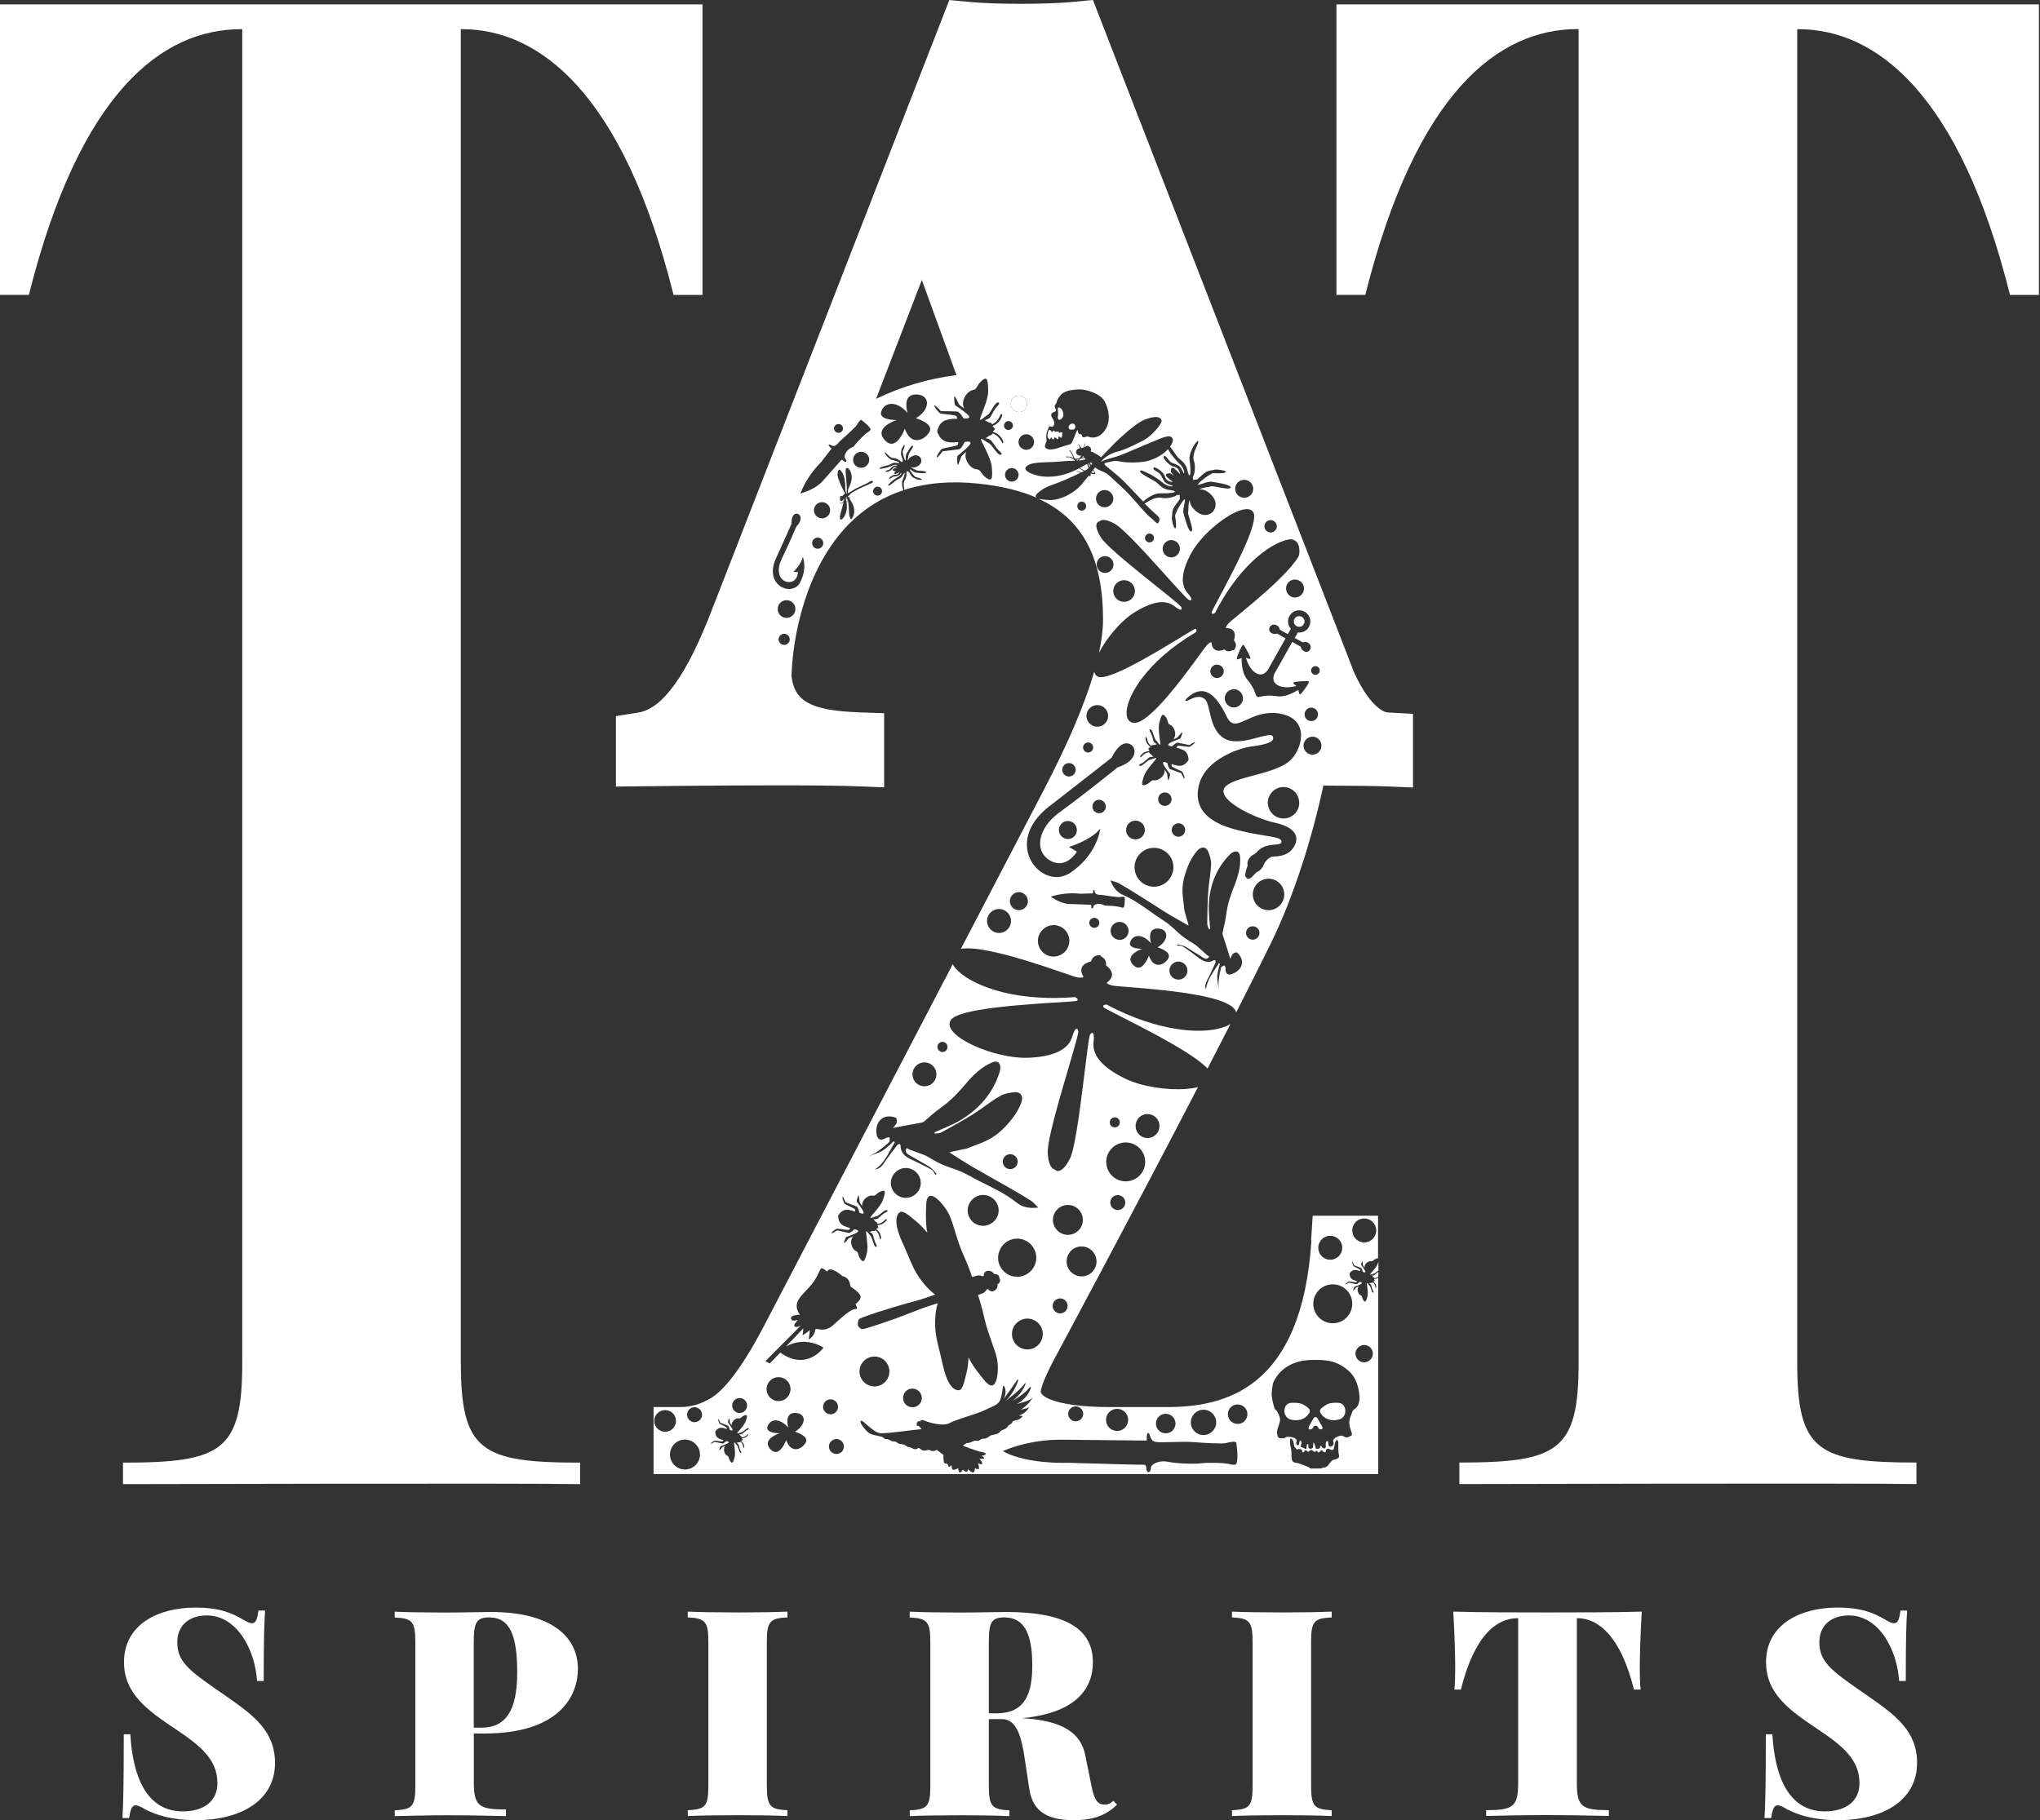 <svg width="93" height="83" viewBox="0 0 93 83" fill="none" xmlns="http://www.w3.org/2000/svg">
<rect x="0" y="0" width="93" height="83" fill="#333333" stroke="none"/>
<g clip-path="url(#clip0_426_355)">
<path d="M21.006 62.144V1.33H21.055C24.577 1.33 28.409 4.229 30.706 13.449H32.026V0.202H0V13.446H1.316C3.641 4.18 7.4 1.33 10.995 1.33H11.044V62.144C11.044 66.168 10.111 66.697 5.607 66.697V67.678C5.607 67.678 24.145 67.629 26.446 67.678V66.697C21.946 66.697 21.009 66.171 21.009 62.144" fill="white"/>
<path d="M60.926 0.202V13.446H62.242C64.567 4.177 68.326 1.326 71.918 1.326H71.966V62.14C71.966 66.164 71.034 66.693 66.53 66.693V67.675C66.53 67.675 85.068 67.626 87.368 67.675V66.693C82.864 66.693 81.932 66.168 81.932 62.14V1.33H81.98C85.503 1.33 89.335 4.229 91.632 13.449H92.951V0.202H60.926Z" fill="white"/>
<path d="M49.06 20.968C49.094 20.992 49.108 20.999 49.112 20.999C49.112 20.999 49.112 20.999 49.115 20.999C49.126 20.999 49.147 20.992 49.167 20.961C49.167 20.954 49.174 20.95 49.178 20.943C49.157 20.95 49.133 20.954 49.105 20.961C49.087 20.964 49.074 20.964 49.06 20.968Z" fill="white"/>
<path d="M38.559 22.743C38.566 22.774 38.572 22.819 38.583 22.872C38.59 22.868 38.604 22.861 38.614 22.847C38.625 22.837 38.635 22.823 38.646 22.809C38.642 22.781 38.635 22.76 38.628 22.743C38.611 22.743 38.583 22.743 38.559 22.743Z" fill="white"/>
<path d="M49.422 20.853C49.422 20.853 49.398 20.825 49.387 20.807C49.387 20.804 49.387 20.8 49.387 20.797C49.38 20.8 49.373 20.807 49.366 20.811C49.349 20.828 49.325 20.849 49.304 20.867C49.318 20.863 49.328 20.86 49.328 20.86C49.335 20.856 49.401 20.853 49.422 20.853Z" fill="white"/>
<path d="M49.485 20.947L49.474 20.912C49.474 20.912 49.457 20.894 49.45 20.887C49.408 20.887 49.367 20.894 49.335 20.901C49.3 20.912 49.269 20.919 49.238 20.929C49.22 20.947 49.21 20.961 49.203 20.968C49.196 20.974 49.193 20.985 49.185 20.999C49.269 20.995 49.342 20.985 49.405 20.968C49.433 20.961 49.457 20.954 49.485 20.947Z" fill="white"/>
<path d="M49.742 21.204C49.767 21.173 49.788 21.145 49.805 21.124C49.774 21.117 49.736 21.103 49.697 21.086C49.697 21.093 49.697 21.1 49.697 21.107C49.697 21.128 49.718 21.163 49.742 21.208" fill="white"/>
<path d="M49.787 21.556C49.829 21.559 49.85 21.566 49.871 21.566C49.895 21.566 49.895 21.542 49.878 21.517C49.861 21.49 49.874 21.507 49.857 21.486C49.854 21.479 49.84 21.465 49.826 21.444C49.801 21.476 49.773 21.514 49.742 21.552C49.76 21.552 49.777 21.559 49.784 21.559" fill="white"/>
<path d="M49.662 21.305C49.662 21.305 49.686 21.274 49.7 21.256C49.652 21.18 49.655 21.138 49.645 21.117C49.645 21.117 49.645 21.11 49.645 21.107C49.638 21.11 49.631 21.114 49.627 21.117C49.61 21.208 49.652 21.229 49.666 21.309" fill="white"/>
<path d="M49.603 21.364C49.603 21.364 49.617 21.354 49.621 21.35C49.61 21.302 49.583 21.218 49.558 21.155C49.537 21.169 49.51 21.183 49.482 21.197C49.408 21.239 49.325 21.288 49.227 21.34C49.248 21.357 49.283 21.385 49.328 21.406C49.367 21.424 49.416 21.444 49.461 21.458C49.523 21.424 49.572 21.392 49.607 21.364" fill="white"/>
<path d="M49.669 21.643C49.669 21.643 49.677 21.636 49.677 21.632C49.669 21.64 49.662 21.65 49.655 21.657C49.666 21.657 49.655 21.647 49.669 21.643Z" fill="white"/>
<path d="M38.624 22.726C38.624 22.726 38.617 22.715 38.609 22.708C38.577 22.715 38.563 22.708 38.556 22.708C38.556 22.708 38.556 22.708 38.549 22.708C38.549 22.708 38.549 22.715 38.549 22.719C38.577 22.733 38.592 22.722 38.617 22.729" fill="white"/>
<path d="M62.458 58.124C62.503 58.127 62.586 58.085 62.635 58.078C62.677 58.072 62.767 57.984 62.84 57.936V57.532C62.833 57.556 62.826 57.581 62.816 57.612C62.743 57.828 62.412 58.124 62.461 58.127" fill="white"/>
<path d="M48.792 19.346C48.792 19.346 48.677 19.436 48.726 19.537C48.754 19.593 48.823 19.603 48.889 19.593C48.945 19.586 48.994 19.561 49.008 19.53C49.022 19.502 49.029 19.443 49.008 19.394C48.987 19.332 48.928 19.286 48.789 19.342" fill="white"/>
<path d="M55.05 48.726C55.406 48.037 55.757 47.358 56.095 46.693C55.674 46.961 54.81 47.1 53.672 46.926C52.746 46.787 51.646 46.446 50.449 45.809C50.449 45.809 50.233 45.806 50.303 45.927C50.355 46.025 53.3 47.375 54.612 48.35C54.793 48.486 54.943 48.611 55.05 48.726Z" fill="white"/>
<path d="M48.225 18.702C48.246 18.844 48.239 18.91 48.239 18.91C48.179 19.14 48.284 19.21 48.409 19.084C48.535 18.959 48.465 18.73 48.378 18.639C48.294 18.549 48.204 18.559 48.225 18.702Z" fill="white"/>
<path d="M62.537 58.158L62.607 58.235C62.638 58.249 62.652 58.27 62.656 58.291C62.746 58.28 62.798 58.239 62.836 58.207V57.998C62.77 58.044 62.704 58.11 62.669 58.138C62.628 58.172 62.537 58.162 62.537 58.162" fill="white"/>
<path d="M48.291 19.749C48.294 19.666 48.214 19.669 48.158 19.683C48.145 19.683 48.134 19.69 48.124 19.69C48.11 19.694 48.103 19.697 48.103 19.697C48.054 19.565 47.96 19.694 47.936 19.728C47.943 19.715 47.95 19.68 47.894 19.624C47.817 19.551 47.779 19.697 47.779 19.697C47.744 19.833 47.748 19.899 47.769 19.944C47.779 19.965 47.793 19.986 47.81 20.003C47.81 20.007 47.817 20.01 47.821 20.017C47.877 20.087 47.918 19.92 47.918 19.92C47.918 19.92 47.915 19.955 47.977 20.021C48.016 20.059 48.044 20.021 48.065 19.979C48.075 19.951 48.082 19.927 48.082 19.927L48.176 20.003C48.266 20.08 48.259 19.913 48.259 19.913C48.259 19.913 48.252 19.868 48.329 19.934C48.406 20 48.402 19.951 48.43 19.805C48.43 19.805 48.43 19.805 48.43 19.802C48.461 19.628 48.291 19.749 48.291 19.749Z" fill="white"/>
<path d="M61.068 63.975C60.957 63.961 60.845 63.964 60.73 63.975C60.692 63.978 60.654 63.989 60.616 63.996C60.532 64.016 60.452 64.058 60.382 64.107C60.33 64.145 60.278 64.183 60.229 64.225C60.167 64.288 60.156 64.358 60.198 64.431C60.243 64.511 60.302 64.577 60.379 64.632C60.504 64.723 60.643 64.761 60.81 64.761C60.877 64.765 60.957 64.747 61.037 64.73C61.092 64.716 61.148 64.692 61.193 64.653C61.27 64.587 61.312 64.504 61.326 64.406C61.343 64.305 61.326 64.211 61.273 64.124C61.228 64.041 61.155 63.989 61.065 63.978" fill="white"/>
<path d="M59.788 56.554C59.349 63.373 55.813 64.163 53.192 64.163H50.602C48.302 64.163 47.445 63.724 47.445 63.453C47.445 63.439 47.473 63.08 48.068 61.966C48.114 61.879 51.48 55.624 54.612 49.575C54.459 49.613 54.281 49.638 54.093 49.655C53.234 49.725 52.082 49.561 51.316 49.196C50.185 48.653 49.896 48.124 49.854 47.748C49.844 47.661 49.847 47.584 49.854 47.515C49.899 47.149 49.83 46.992 49.697 47.173C49.666 47.215 49.621 47.508 49.565 47.936C49.509 48.357 49.443 48.91 49.37 49.495C49.307 50 49.238 50.525 49.168 51.009C49.078 51.625 48.98 52.175 48.886 52.523C48.855 52.642 48.82 52.739 48.789 52.809C48.545 53.31 48.267 53.515 48.086 53.331C48.079 53.331 48.072 53.324 48.065 53.324C47.898 53.279 47.783 53 47.762 52.555C47.762 52.551 47.762 52.544 47.762 52.537C47.762 52.45 47.773 52.335 47.794 52.193C47.821 52.008 47.87 51.789 47.926 51.538C47.957 51.406 47.992 51.263 48.03 51.117C48.065 50.978 48.103 50.835 48.142 50.689C48.239 50.331 48.343 49.955 48.451 49.586C48.601 49.071 48.751 48.566 48.873 48.145C49.05 47.532 49.175 47.087 49.158 47.02C49.109 46.804 48.984 46.919 48.879 47.271C48.779 47.623 48.416 48.176 46.871 48.235C45.329 48.294 42.882 47.222 43.345 46.516C43.512 46.262 44.306 46.084 45.249 45.962C45.256 45.962 45.267 45.962 45.273 45.959C45.361 45.948 45.447 45.938 45.535 45.927C46.161 45.854 46.833 45.802 47.421 45.76C47.498 45.757 47.571 45.75 47.64 45.746C47.675 45.746 47.706 45.743 47.738 45.739C48.496 45.691 49.06 45.663 49.095 45.635C49.207 45.551 49.008 45.468 49.008 45.468C48.42 45.517 47.873 45.52 47.365 45.489C46.777 45.454 46.241 45.374 45.771 45.259C44.501 44.953 43.686 44.424 43.432 43.971L34.776 60.564C33.606 62.784 32.823 63.494 32.458 63.724C31.984 64.02 31.511 64.163 31.01 64.163H29.795V67.219H62.83V58.263C62.76 58.315 62.687 58.325 62.649 58.325C62.649 58.34 62.645 58.346 62.645 58.346C62.656 58.35 62.663 58.364 62.666 58.378C62.666 58.378 62.673 58.385 62.673 58.388C62.673 58.388 62.673 58.392 62.666 58.399V58.413C62.666 58.413 62.659 58.413 62.652 58.413C62.642 58.423 62.632 58.43 62.618 58.426C62.618 58.426 62.618 58.433 62.611 58.447C62.649 58.475 62.743 58.559 62.743 58.705C62.743 58.705 62.722 58.761 62.705 58.705C62.691 58.656 62.691 58.566 62.59 58.479C62.576 58.493 62.551 58.507 62.517 58.496L62.416 58.52C62.416 58.52 62.496 58.559 62.513 58.614C62.531 58.667 62.555 58.806 62.604 58.879C62.649 58.952 62.59 58.976 62.548 58.9C62.51 58.82 62.482 58.677 62.447 58.642C62.412 58.611 62.367 58.527 62.325 58.507C62.283 58.482 62.395 58.914 62.336 59.133C62.276 59.352 62.238 59.415 62.155 59.29C62.071 59.164 62.116 59.102 62.022 59.063C61.932 59.025 61.859 58.848 61.908 58.722C61.918 58.694 61.932 58.674 61.946 58.656C61.89 58.677 61.831 58.705 61.821 58.712C61.8 58.733 61.699 58.868 61.692 58.844C61.685 58.82 61.733 58.681 61.751 58.674C61.768 58.667 62.082 58.562 62.089 58.514C62.096 58.465 61.981 58.458 61.981 58.458C61.981 58.458 61.873 58.566 61.824 58.559C61.772 58.552 61.493 58.486 61.493 58.486C61.493 58.486 61.33 58.597 61.337 58.562C61.344 58.527 61.459 58.447 61.49 58.437C61.518 58.426 61.821 58.493 61.834 58.465C61.848 58.433 61.862 58.416 61.862 58.416C61.862 58.416 61.695 58.385 61.612 58.312C61.549 58.256 61.528 58.176 61.528 58.11C61.521 58.103 61.518 58.096 61.521 58.089C61.521 58.082 61.528 58.075 61.532 58.068C61.532 58.061 61.532 58.054 61.539 58.047C61.539 58.04 61.546 58.037 61.556 58.033C61.594 57.977 61.66 57.922 61.74 57.911C61.848 57.897 62.005 57.964 62.005 57.964C62.005 57.964 62.005 57.939 62.005 57.908C62.012 57.877 61.723 57.762 61.706 57.737C61.688 57.713 61.633 57.584 61.647 57.549C61.66 57.518 61.737 57.699 61.737 57.699C61.737 57.699 62.005 57.8 62.05 57.821C62.096 57.842 62.123 57.991 62.123 57.991C62.123 57.991 62.224 58.051 62.245 58.005C62.266 57.96 62.064 57.699 62.054 57.685C62.043 57.671 62.082 57.525 62.099 57.511C62.12 57.494 62.127 57.664 62.134 57.692C62.134 57.706 62.172 57.762 62.207 57.81C62.207 57.789 62.207 57.765 62.21 57.734C62.238 57.602 62.398 57.494 62.496 57.515C62.593 57.532 62.59 57.455 62.733 57.396C62.778 57.379 62.806 57.375 62.823 57.382V55.437H59.843L59.77 56.575L59.788 56.554ZM50.954 55.179C50.933 55.179 50.909 55.179 50.891 55.172C50.735 55.141 50.616 55.002 50.616 54.838C50.616 54.65 50.769 54.497 50.957 54.497C51.1 54.497 51.222 54.584 51.274 54.709C51.291 54.747 51.302 54.793 51.302 54.838C51.302 55.026 51.149 55.179 50.961 55.179M51.845 51.065C52.002 50.807 52.336 50.724 52.597 50.88C52.854 51.037 52.938 51.371 52.781 51.632C52.625 51.89 52.291 51.973 52.033 51.817C51.775 51.66 51.692 51.326 51.848 51.065M50.822 50.95C50.95 50.95 51.051 51.054 51.051 51.18C51.051 51.305 50.95 51.41 50.822 51.41C50.693 51.41 50.592 51.305 50.592 51.18C50.592 51.054 50.696 50.95 50.822 50.95ZM50.561 52.523C50.658 52.363 50.797 52.245 50.954 52.175C51.212 52.06 51.518 52.067 51.779 52.224C52.2 52.478 52.332 53.025 52.078 53.442C51.824 53.863 51.278 53.996 50.856 53.742C50.752 53.679 50.665 53.595 50.599 53.505C50.397 53.223 50.369 52.84 50.557 52.523M49.579 56.895C49.694 56.944 49.791 57.027 49.864 57.128C49.941 57.24 49.99 57.375 49.99 57.522C49.99 57.897 49.684 58.204 49.307 58.204C48.932 58.204 48.625 57.897 48.625 57.522C48.625 57.146 48.932 56.839 49.307 56.839C49.405 56.839 49.495 56.86 49.579 56.895ZM48.684 54.946C48.782 54.946 48.873 54.967 48.956 55.002C49.071 55.054 49.168 55.134 49.241 55.235C49.318 55.346 49.367 55.482 49.367 55.628C49.367 56.004 49.06 56.31 48.684 56.31C48.309 56.31 48.002 56.004 48.002 55.628C48.002 55.252 48.309 54.946 48.684 54.946ZM48.333 59.21C48.462 59.21 48.577 59.283 48.632 59.391C48.657 59.432 48.671 59.481 48.671 59.53C48.671 59.537 48.671 59.544 48.671 59.551C48.671 59.739 48.517 59.892 48.33 59.892C48.142 59.892 47.988 59.739 47.988 59.551C47.988 59.363 48.142 59.21 48.33 59.21M33.718 63.752C33.906 63.752 34.059 63.905 34.059 64.093C34.059 64.281 33.906 64.434 33.718 64.434C33.53 64.434 33.377 64.281 33.377 64.093C33.377 63.905 33.53 63.752 33.718 63.752ZM29.826 64.796C29.826 64.521 30.049 64.302 30.324 64.302C30.599 64.302 30.818 64.525 30.818 64.796C30.818 65.068 30.596 65.29 30.324 65.29C30.052 65.29 29.826 65.068 29.826 64.796ZM31.226 67.01C30.85 67.01 30.543 66.704 30.543 66.328C30.543 65.952 30.85 65.645 31.226 65.645C31.601 65.645 31.911 65.952 31.911 66.328C31.911 66.704 31.605 67.01 31.226 67.01ZM31.664 64.852C31.476 64.852 31.323 64.699 31.323 64.511C31.323 64.323 31.476 64.17 31.664 64.17C31.852 64.17 32.005 64.323 32.005 64.511C32.005 64.699 31.852 64.852 31.664 64.852ZM34.087 65.196C34 65.235 33.892 65.343 33.843 65.381C33.794 65.419 33.7 65.405 33.7 65.405L33.777 65.489C33.812 65.503 33.825 65.527 33.829 65.551C33.975 65.534 34.031 65.451 34.073 65.416C34.121 65.374 34.108 65.437 34.108 65.437C34.02 65.569 33.885 65.586 33.829 65.59C33.829 65.604 33.825 65.611 33.825 65.611C33.84 65.614 33.843 65.628 33.846 65.642C33.846 65.645 33.853 65.649 33.853 65.652C33.853 65.652 33.853 65.656 33.846 65.663V65.677C33.846 65.677 33.84 65.677 33.833 65.68C33.822 65.691 33.808 65.698 33.794 65.694C33.794 65.694 33.794 65.705 33.787 65.715C33.833 65.746 33.933 65.837 33.933 65.997C33.933 65.997 33.909 66.06 33.892 65.997C33.874 65.945 33.874 65.844 33.763 65.746C33.745 65.764 33.721 65.774 33.686 65.767L33.575 65.795C33.575 65.795 33.662 65.837 33.679 65.896C33.697 65.955 33.725 66.105 33.777 66.185C33.829 66.265 33.759 66.293 33.718 66.206C33.676 66.122 33.645 65.962 33.61 65.924C33.571 65.889 33.523 65.799 33.477 65.774C33.432 65.746 33.554 66.216 33.488 66.456C33.425 66.697 33.383 66.766 33.289 66.627C33.199 66.491 33.248 66.422 33.147 66.376C33.046 66.335 32.969 66.14 33.022 66.004C33.032 65.973 33.049 65.948 33.063 65.931C33.004 65.955 32.938 65.983 32.928 65.993C32.907 66.014 32.795 66.164 32.788 66.136C32.781 66.108 32.834 65.955 32.854 65.948C32.872 65.941 33.216 65.826 33.223 65.774C33.234 65.722 33.105 65.715 33.105 65.715C33.105 65.715 32.99 65.833 32.934 65.826C32.882 65.819 32.576 65.746 32.576 65.746C32.576 65.746 32.398 65.868 32.405 65.83C32.412 65.792 32.541 65.705 32.572 65.694C32.604 65.684 32.934 65.753 32.948 65.722C32.962 65.691 32.98 65.67 32.98 65.67C32.98 65.67 32.795 65.635 32.708 65.555C32.642 65.496 32.614 65.409 32.614 65.332C32.607 65.325 32.604 65.315 32.607 65.308C32.607 65.301 32.614 65.294 32.618 65.283C32.618 65.276 32.618 65.266 32.621 65.259C32.621 65.252 32.628 65.245 32.639 65.242C32.68 65.179 32.75 65.12 32.84 65.109C32.959 65.092 33.133 65.165 33.133 65.165C33.133 65.165 33.126 65.141 33.133 65.106C33.14 65.071 32.823 64.946 32.806 64.921C32.785 64.897 32.726 64.751 32.743 64.716C32.757 64.678 32.84 64.88 32.84 64.88C32.84 64.88 33.136 64.987 33.185 65.012C33.234 65.036 33.265 65.2 33.265 65.2C33.265 65.2 33.377 65.266 33.397 65.217C33.422 65.168 33.199 64.883 33.189 64.866C33.178 64.852 33.216 64.692 33.237 64.674C33.258 64.657 33.269 64.841 33.276 64.873C33.279 64.887 33.317 64.949 33.356 65.001C33.356 64.981 33.356 64.953 33.359 64.918C33.391 64.775 33.565 64.657 33.672 64.678C33.78 64.699 33.777 64.612 33.93 64.549C34.083 64.486 34.08 64.566 34 64.8C33.919 65.033 33.557 65.36 33.61 65.364C33.662 65.364 33.752 65.322 33.805 65.315C33.857 65.304 33.968 65.189 34.052 65.141C34.135 65.092 34.177 65.155 34.087 65.193M54.866 64.284C55.186 64.284 55.444 64.546 55.444 64.862C55.444 65.179 55.186 65.44 54.866 65.44C54.546 65.44 54.288 65.179 54.288 64.862C54.288 64.546 54.546 64.284 54.866 64.284ZM53.143 64.469C53.387 64.469 53.589 64.667 53.589 64.915C53.589 65.162 53.39 65.36 53.143 65.36C52.896 65.36 52.698 65.162 52.698 64.915C52.698 64.667 52.896 64.469 53.143 64.469ZM50.926 64.243C51.205 64.243 51.431 64.469 51.431 64.747C51.431 65.026 51.205 65.252 50.926 65.252C50.648 65.252 50.421 65.026 50.421 64.747C50.421 64.469 50.648 64.243 50.926 64.243ZM49.039 64.131C49.227 64.131 49.381 64.284 49.381 64.472C49.381 64.66 49.227 64.814 49.039 64.814C48.852 64.814 48.698 64.66 48.698 64.472C48.698 64.284 48.852 64.131 49.039 64.131ZM47.539 60.832C47.539 61.221 47.223 61.535 46.836 61.535C46.45 61.535 46.133 61.218 46.133 60.832C46.133 60.445 46.45 60.129 46.836 60.129C47.223 60.129 47.539 60.445 47.539 60.832ZM45.548 57.086C45.58 56.992 45.621 56.909 45.677 56.832C45.837 56.62 46.088 56.481 46.373 56.481C46.478 56.481 46.579 56.502 46.673 56.536C46.767 56.571 46.854 56.623 46.93 56.686C47.09 56.822 47.202 57.013 47.233 57.233C47.24 57.271 47.243 57.309 47.243 57.351C47.243 57.696 47.042 57.991 46.749 58.134C46.718 58.151 46.683 58.162 46.648 58.176C46.561 58.204 46.471 58.225 46.373 58.225C46.339 58.225 46.304 58.218 46.269 58.214C46.252 58.214 46.234 58.214 46.217 58.211C46.06 58.183 45.917 58.11 45.803 58.009C45.618 57.849 45.5 57.615 45.5 57.354C45.5 57.261 45.517 57.173 45.545 57.09M45.399 55.593C45.312 55.718 45.183 55.816 45.037 55.861C44.967 55.886 44.898 55.9 44.821 55.9C44.79 55.9 44.755 55.896 44.724 55.889C44.717 55.889 44.713 55.889 44.706 55.889C44.598 55.872 44.504 55.833 44.417 55.774C44.271 55.673 44.167 55.517 44.128 55.332C44.121 55.287 44.114 55.242 44.114 55.196C44.114 55.068 44.153 54.946 44.215 54.838C44.292 54.713 44.403 54.608 44.539 54.549C44.626 54.511 44.72 54.49 44.821 54.49C44.929 54.49 45.03 54.518 45.124 54.559C45.148 54.573 45.176 54.584 45.2 54.601C45.263 54.643 45.319 54.695 45.367 54.751C45.465 54.869 45.524 55.022 45.528 55.186C45.528 55.186 45.528 55.19 45.528 55.193C45.528 55.339 45.482 55.478 45.402 55.59M42.76 47.636C42.82 47.522 42.955 47.476 43.07 47.535C43.182 47.591 43.227 47.73 43.171 47.845C43.115 47.96 42.976 48.005 42.861 47.946C42.75 47.887 42.701 47.748 42.76 47.636ZM41.855 48.528C42.113 48.367 42.447 48.447 42.607 48.702C42.767 48.959 42.687 49.293 42.433 49.453C42.176 49.613 41.838 49.533 41.681 49.279C41.521 49.022 41.601 48.684 41.855 48.528ZM40.554 51.862C40.491 51.872 40.421 51.869 40.373 51.9C40.157 52.036 39.993 51.966 39.959 51.712C39.878 51.121 40.293 50.762 40.836 50.967C40.877 50.981 40.898 51.121 40.881 51.194C40.863 51.27 40.787 51.333 40.707 51.437C40.909 51.399 41.072 51.364 41.236 51.333C41.483 51.288 41.73 51.246 41.974 51.201C42.019 51.19 42.075 51.18 42.113 51.152C42.364 50.947 42.597 50.717 42.861 50.536C43.338 50.205 43.725 49.784 44.097 49.342C44.403 48.983 44.748 48.67 45.172 48.472C45.315 48.406 45.475 48.367 45.559 48.5C45.615 48.59 45.615 48.757 45.576 48.872C45.256 49.892 44.591 50.619 43.697 51.131C43.415 51.295 43.112 51.406 42.816 51.542C42.746 51.573 42.673 51.601 42.604 51.629C42.604 51.653 42.611 51.678 42.614 51.698C42.715 51.681 42.83 51.684 42.917 51.636C43.394 51.375 43.874 51.114 44.337 50.825C44.755 50.564 45.145 50.243 45.566 49.993C45.764 49.874 46.011 49.829 46.238 49.805C46.53 49.773 46.669 49.993 46.558 50.285C46.394 50.724 46.112 51.082 45.796 51.41C45.218 52.001 44.81 52.081 44.073 52.374C44.027 52.391 43.366 52.513 43.282 52.551C43.498 52.694 44.02 53.021 44.215 53.139C44.393 53.247 44.574 53.348 44.755 53.449C45.176 53.689 45.597 53.926 46.018 54.166C46.349 54.358 46.68 54.549 47.003 54.754C47.115 54.828 47.202 54.939 47.334 55.064C46.934 55.116 46.606 55.05 46.349 54.841C45.816 54.413 45.204 54.138 44.602 53.836C44.344 53.707 44.097 53.55 43.833 53.435C43.537 53.306 43.223 53.223 42.931 53.094C42.687 52.986 42.461 52.837 42.224 52.708C42.151 52.669 42.071 52.645 41.995 52.617C41.814 52.551 41.636 52.489 41.455 52.419C41.417 52.405 41.382 52.374 41.337 52.346C41.232 52.537 41.351 52.614 41.462 52.68C41.772 52.864 42.092 53.028 42.395 53.219C42.513 53.296 42.6 53.425 42.698 53.529C42.68 53.547 42.666 53.564 42.649 53.578C42.593 53.498 42.552 53.386 42.475 53.341C42.256 53.212 42.023 53.108 41.796 52.993C41.643 52.917 41.483 52.857 41.344 52.763C41.18 52.652 41.058 52.495 41.058 52.266C41.058 52.231 41.038 52.168 41.02 52.168C40.982 52.168 40.93 52.186 40.905 52.217C40.717 52.457 40.533 52.701 40.359 52.951C40.237 53.132 40.122 53.313 39.889 53.327C40.352 53.021 40.526 52.52 40.794 52.085C40.776 52.071 40.763 52.053 40.745 52.039C40.571 52.189 40.407 52.37 40.216 52.481C40.018 52.596 39.784 52.642 39.576 52.746C39.722 52.666 39.878 52.6 40.014 52.502C40.199 52.374 40.376 52.231 40.54 52.074C40.575 52.039 40.55 51.935 40.554 51.862ZM46.394 52.972C46.394 53.077 46.346 53.167 46.272 53.233C46.213 53.282 46.137 53.313 46.053 53.313C45.865 53.313 45.712 53.16 45.712 52.972C45.712 52.812 45.823 52.676 45.973 52.642C45.997 52.635 46.025 52.631 46.053 52.631C46.241 52.631 46.394 52.784 46.394 52.972ZM41.977 53.94C41.977 54.187 41.845 54.399 41.65 54.521C41.546 54.584 41.424 54.622 41.295 54.622C41.281 54.622 41.271 54.622 41.26 54.622C40.902 54.605 40.613 54.309 40.613 53.943C40.613 53.578 40.919 53.261 41.295 53.261C41.392 53.261 41.486 53.282 41.57 53.32C41.706 53.38 41.814 53.484 41.887 53.609C41.943 53.707 41.977 53.822 41.977 53.943M38.159 56.032C38.204 56.014 38.695 56.122 38.716 56.074C38.737 56.025 38.761 55.997 38.761 55.997C38.761 55.997 38.49 55.945 38.357 55.826C38.26 55.739 38.218 55.611 38.218 55.496C38.208 55.485 38.204 55.471 38.208 55.461C38.211 55.45 38.218 55.437 38.222 55.426C38.222 55.416 38.225 55.402 38.229 55.391C38.229 55.381 38.242 55.374 38.256 55.367C38.319 55.273 38.423 55.19 38.552 55.169C38.726 55.144 38.984 55.252 38.984 55.252C38.984 55.252 38.977 55.214 38.984 55.162C38.994 55.109 38.528 54.928 38.5 54.887C38.469 54.848 38.385 54.636 38.406 54.584C38.427 54.532 38.549 54.824 38.549 54.824C38.549 54.824 38.984 54.988 39.057 55.019C39.13 55.054 39.175 55.294 39.175 55.294C39.175 55.294 39.339 55.391 39.37 55.318C39.405 55.245 39.078 54.821 39.06 54.8C39.043 54.775 39.102 54.542 39.134 54.518C39.165 54.49 39.179 54.765 39.189 54.81C39.193 54.834 39.252 54.922 39.304 55.002C39.301 54.97 39.304 54.928 39.311 54.876C39.356 54.664 39.614 54.49 39.774 54.521C39.931 54.553 39.927 54.424 40.153 54.33C40.38 54.236 40.373 54.354 40.258 54.702C40.143 55.05 39.607 55.527 39.684 55.534C39.76 55.541 39.892 55.471 39.969 55.461C40.045 55.447 40.209 55.276 40.334 55.207C40.456 55.137 40.519 55.228 40.39 55.283C40.258 55.339 40.101 55.503 40.032 55.558C39.959 55.614 39.816 55.593 39.816 55.593L39.927 55.718C39.979 55.739 40 55.774 40.007 55.809C40.219 55.781 40.306 55.663 40.369 55.607C40.442 55.544 40.418 55.639 40.418 55.639C40.286 55.837 40.087 55.861 40.007 55.861C40.004 55.879 40 55.893 40 55.893C40.021 55.9 40.028 55.92 40.032 55.941C40.035 55.948 40.042 55.952 40.045 55.955C40.045 55.955 40.045 55.962 40.035 55.973C40.035 55.983 40.035 55.993 40.035 55.993C40.032 55.993 40.025 55.993 40.018 55.997C40 56.011 39.983 56.025 39.962 56.021C39.962 56.021 39.962 56.035 39.952 56.053C39.993 56.081 40.07 56.147 40.119 56.251C40.146 56.31 40.167 56.383 40.167 56.467C40.167 56.467 40.133 56.557 40.105 56.467C40.091 56.418 40.084 56.345 40.042 56.261C40.018 56.209 39.979 56.154 39.917 56.098C39.892 56.122 39.858 56.14 39.802 56.129L39.642 56.171C39.642 56.171 39.77 56.234 39.798 56.321C39.816 56.373 39.84 56.477 39.871 56.578C39.892 56.641 39.917 56.7 39.945 56.749C40.021 56.867 39.92 56.909 39.858 56.78C39.844 56.756 39.833 56.721 39.819 56.69C39.774 56.564 39.739 56.408 39.694 56.366C39.638 56.314 39.565 56.181 39.499 56.147C39.433 56.108 39.61 56.801 39.516 57.156C39.506 57.201 39.492 57.243 39.482 57.278C39.426 57.455 39.381 57.535 39.315 57.504C39.287 57.49 39.259 57.459 39.224 57.41C39.088 57.208 39.161 57.104 39.012 57.041C38.862 56.978 38.747 56.69 38.827 56.488C38.845 56.439 38.869 56.408 38.89 56.38C38.803 56.415 38.705 56.456 38.688 56.474C38.653 56.505 38.493 56.724 38.479 56.686C38.469 56.648 38.549 56.418 38.573 56.411C38.601 56.401 39.106 56.234 39.12 56.15C39.134 56.07 38.946 56.06 38.946 56.06C38.946 56.06 38.772 56.234 38.691 56.223C38.611 56.209 38.159 56.105 38.159 56.105C38.159 56.105 37.894 56.282 37.905 56.227C37.915 56.171 38.103 56.042 38.152 56.028M36.735 65.774C36.586 66.07 36.067 66.338 35.841 65.666C35.841 65.666 35.538 66.536 35.117 66.081C34.696 65.624 35.545 65.356 35.545 65.356C35.545 65.356 34.849 65.37 34.998 65.022C35.148 64.674 35.569 64.674 35.942 65.102C35.942 65.102 35.806 64.695 35.998 64.514C36.05 64.465 36.126 64.431 36.241 64.431C36.739 64.431 36.784 64.921 36.304 65.245C36.283 65.259 36.262 65.273 36.241 65.287C36.241 65.287 36.889 65.475 36.739 65.771M34.946 63.345C34.946 63.042 35.193 62.798 35.493 62.798C35.754 62.798 35.973 62.983 36.029 63.23C36.036 63.268 36.039 63.306 36.039 63.345C36.039 63.373 36.036 63.4 36.032 63.425C35.994 63.689 35.768 63.891 35.493 63.891C35.193 63.891 34.946 63.648 34.946 63.345ZM37.522 64.152C37.522 63.964 37.675 63.811 37.863 63.811C38.051 63.811 38.204 63.964 38.204 64.152C38.204 64.34 38.051 64.493 37.863 64.493C37.675 64.493 37.522 64.34 37.522 64.152ZM38.131 66.303C37.943 66.303 37.79 66.15 37.79 65.962C37.79 65.774 37.943 65.621 38.131 65.621C38.319 65.621 38.472 65.774 38.472 65.962C38.472 66.15 38.319 66.303 38.131 66.303ZM39.005 59.697C38.865 59.679 38.591 59.878 38.204 60.226C38.142 60.282 38.079 60.341 38.009 60.404C37.519 60.863 37.17 60.442 37.153 60.685C37.136 60.929 36.864 61.082 36.864 61.082C36.864 61.082 36.948 60.584 36.899 60.658C36.85 60.731 36.589 60.894 36.589 60.894L36.624 60.571L35.834 61.399C36.158 61.221 36.794 61.006 37.543 61.451C37.543 61.451 36.788 62.551 35.569 61.677L35.093 62.175L34.898 62.067L36.52 60.431C36.52 60.431 36.359 60.553 36.238 60.494C36.116 60.435 36.405 60.177 36.356 60.188C36.304 60.198 36.095 60.292 36.06 60.122C36.029 59.951 36.464 59.955 36.464 59.955C36.116 59.432 36.453 59.168 36.864 58.726C37.275 58.287 37.352 57.922 37.421 57.849C37.491 57.776 37.706 57.988 37.706 57.988C37.835 57.675 38.41 58.193 38.41 58.193C38.5 58.211 38.566 58.249 38.618 58.298C38.765 58.44 38.768 58.663 38.768 58.663C38.768 58.663 39.175 58.921 39.227 59.095C39.28 59.265 38.998 59.471 38.998 59.471C38.998 59.471 39.161 59.711 38.998 59.693M39.113 60.417C39.095 60.334 39.123 60.236 39.148 60.17C39.186 60.136 39.242 60.108 39.322 60.076C39.391 60.052 39.461 60.028 39.541 59.996C39.77 59.913 40.087 59.805 40.662 59.631C41.438 59.394 41.793 59.325 42.221 59.178C42.419 59.109 42.548 59.063 42.632 59.032H42.635C42.635 59.032 42.628 59.025 42.625 59.025C42.492 58.931 42.301 58.768 42.068 58.475C41.612 57.901 41.542 57.539 41.149 56.683C41.107 56.592 41.072 56.509 41.041 56.429C40.902 56.074 40.856 55.826 40.863 55.649C40.867 55.489 40.916 55.384 40.975 55.318C41.117 55.169 41.295 55.294 41.782 55.705C41.956 55.851 42.127 56.035 42.273 56.209C42.259 56.136 42.249 56.063 42.238 55.986C42.217 55.812 42.211 55.639 42.211 55.478C42.211 55.423 42.211 55.37 42.211 55.322C42.214 55.196 42.217 55.085 42.221 54.995C42.228 54.692 42.291 54.493 42.478 54.535C42.499 54.539 42.517 54.542 42.538 54.553C42.645 54.598 42.767 54.699 42.886 54.831C42.962 54.914 43.035 55.008 43.105 55.106C43.136 55.151 43.168 55.2 43.196 55.249C43.223 55.294 43.248 55.343 43.272 55.388C43.321 55.492 43.373 55.639 43.429 55.802C43.453 55.879 43.477 55.959 43.505 56.042C43.537 56.14 43.568 56.244 43.599 56.349C43.641 56.481 43.683 56.613 43.731 56.745C43.766 56.846 43.805 56.944 43.843 57.041C43.864 57.093 43.885 57.146 43.909 57.198C44.153 57.734 44.282 58.127 44.316 58.235C44.382 58.214 44.452 58.193 44.511 58.176C44.661 58.131 44.8 58.204 44.8 58.204L44.852 58.169C44.845 58.145 44.849 58.12 44.852 58.099C44.898 57.988 44.974 57.929 45.131 57.957C45.235 57.974 45.294 58.051 45.319 58.099C45.353 58.096 45.392 58.099 45.437 58.11C45.559 58.151 45.555 58.259 45.555 58.259L45.566 58.294C45.566 58.294 45.635 58.378 45.562 58.486C45.538 58.524 45.507 58.548 45.475 58.566C45.482 58.621 45.482 58.719 45.409 58.792C45.298 58.907 45.2 58.907 45.099 58.844C45.082 58.83 45.065 58.813 45.054 58.788H44.992C44.992 58.788 44.922 58.935 44.776 58.987C44.717 59.008 44.65 59.036 44.584 59.056C44.619 59.161 44.755 59.554 44.88 60.129C44.887 60.156 44.894 60.188 44.901 60.215C45.058 60.87 45.381 61.587 45.451 61.959C45.524 62.349 45.496 62.847 45.364 63.066C45.235 63.289 45.047 63.16 44.842 62.903C44.671 62.687 44.348 62.307 44.153 61.9C44.142 62.13 44.118 62.377 44.062 62.6C43.916 63.223 43.85 63.428 43.648 63.393C43.443 63.359 43.168 63.118 42.969 62.196C42.955 62.137 42.945 62.078 42.931 62.022C42.893 61.848 42.854 61.698 42.82 61.563C42.705 61.093 42.625 60.779 42.632 60.289C42.632 60.264 42.632 60.24 42.632 60.215C42.642 59.833 42.701 59.579 42.75 59.429C42.666 59.453 42.534 59.495 42.329 59.561C42.211 59.599 42.096 59.641 41.981 59.683C41.681 59.794 41.358 59.934 40.811 60.132C40.244 60.334 39.927 60.435 39.694 60.508C39.614 60.532 39.541 60.557 39.471 60.578C39.391 60.602 39.325 60.612 39.276 60.609C39.217 60.574 39.137 60.511 39.102 60.431M42.026 63.745C42.026 63.982 41.835 64.173 41.598 64.173C41.361 64.173 41.17 63.982 41.17 63.745C41.17 63.675 41.187 63.613 41.215 63.553C41.278 63.428 41.4 63.341 41.542 63.324C41.56 63.324 41.577 63.32 41.594 63.32C41.831 63.32 42.023 63.512 42.023 63.748M39.471 61.984C39.583 61.904 39.718 61.858 39.864 61.858C40.24 61.858 40.547 62.165 40.547 62.541C40.547 62.916 40.24 63.223 39.864 63.223C39.684 63.223 39.523 63.153 39.402 63.038C39.266 62.913 39.182 62.736 39.182 62.541C39.182 62.311 39.297 62.106 39.475 61.984M45.507 65.364C45.35 65.436 45.207 65.419 45.12 65.485C45.033 65.551 44.95 65.604 44.87 65.604C44.79 65.604 44.776 65.6 44.706 65.642C44.636 65.684 44.619 65.722 44.518 65.701C44.417 65.68 44.334 65.732 44.275 65.764C44.215 65.795 44.128 65.795 44.076 65.809C44.027 65.823 43.913 65.9 43.899 65.913C43.885 65.931 44.55 66.181 44.786 66.22C45.023 66.254 44.964 66.373 44.744 66.38C44.744 66.38 44.922 66.481 44.859 66.505C44.797 66.529 44.654 66.519 44.654 66.519C44.654 66.519 44.831 66.721 44.765 66.759C44.696 66.797 44.584 66.717 44.584 66.717C44.584 66.717 44.689 67.02 44.584 66.999C44.483 66.978 44.445 66.947 44.445 66.947C44.445 66.947 44.445 67.177 44.337 67.142C44.226 67.111 44.118 66.985 44.118 66.985C44.118 66.985 44.132 67.139 44.034 67.111C43.937 67.083 43.902 67.01 43.902 67.01C43.902 67.01 43.78 67.208 43.728 67.125C43.676 67.041 43.686 66.951 43.686 66.951C43.686 66.951 43.432 67.09 43.404 66.982C43.377 66.874 43.373 66.797 43.373 66.797C43.373 66.797 43.272 66.968 43.237 66.857C43.206 66.745 43.157 66.738 43.157 66.738C43.157 66.738 43.056 66.77 43.028 66.662C43.001 66.554 43.011 66.345 43.011 66.345L42.705 66.115C42.705 66.115 42.552 66.213 42.423 66.147C42.297 66.084 42.322 66.126 42.252 66.133C42.183 66.14 42.141 66.171 42.047 66.133C41.953 66.091 41.897 66 41.859 66.035C41.821 66.07 41.72 66.101 41.671 66.077C41.622 66.056 41.528 66.014 41.483 65.997C41.438 65.98 41.424 65.997 41.358 65.966C41.292 65.931 41.257 65.892 41.225 65.879C41.194 65.865 41.041 65.844 40.999 65.84C40.957 65.84 40.867 65.753 40.836 65.739C40.804 65.725 40.731 65.746 40.641 65.708C40.554 65.67 40.508 65.642 40.47 65.624C40.435 65.607 40.373 65.663 40.282 65.565C40.192 65.468 39.764 65.471 39.593 65.332C39.426 65.193 39.158 64.855 39.245 64.789C39.332 64.723 39.805 65.336 40.143 65.356C40.481 65.377 41.873 65.165 42.016 65.175C42.016 65.175 41.915 65.05 41.887 65.029C41.859 65.012 41.796 65.019 41.796 65.019C41.796 65.019 41.751 64.754 41.96 64.817C41.96 64.817 41.967 64.702 42.158 64.786C42.35 64.869 42.987 65.057 43.286 64.894C43.488 64.782 44.003 64.626 44.417 64.486C44.619 64.417 44.8 64.354 44.904 64.298C45.218 64.142 45.427 64.097 45.559 63.912C45.625 63.818 45.663 63.627 45.688 63.467C45.712 63.31 45.729 63.178 45.75 63.185C45.771 63.191 45.823 63.272 45.837 63.397C45.851 63.505 45.837 63.648 45.754 63.797C45.904 63.595 46.14 63.265 46.318 63.004C46.593 62.593 46.262 63.533 45.82 63.902C45.82 63.902 46.488 63.404 46.687 63.129C46.889 62.854 46.638 63.564 46.137 63.884C46.137 63.884 46.652 63.62 46.902 63.31C47.157 63 46.882 63.804 46.342 64.023C46.342 64.023 46.92 63.898 47.049 63.755C47.177 63.613 46.801 64.187 46.509 64.281C46.509 64.281 46.791 64.243 46.878 64.183C46.962 64.124 46.774 64.472 46.44 64.546L46.62 64.573C46.62 64.573 46.53 64.734 46.307 64.768C46.109 64.8 46.182 64.862 46.088 64.932C46.074 64.939 46.064 64.949 46.046 64.956C45.886 65.036 45.973 65.109 45.743 65.193C45.514 65.276 45.66 65.283 45.503 65.353M56.363 66.756C56.363 66.756 56.307 66.836 56.081 66.77C55.855 66.704 55.12 66.683 54.744 66.728C54.368 66.773 53.596 66.731 53.216 66.655C52.834 66.575 52.465 66.777 52.468 66.93C52.471 67.041 52.419 67.132 52.36 67.132H52.353C52.336 67.132 52.315 67.114 52.294 67.086C52.221 66.975 52.294 66.784 52.162 66.794C52.026 66.805 48.719 66.704 48.719 66.704C48.719 66.704 47.348 66.766 46.265 66.408C46.071 66.345 45.883 66.268 45.719 66.171C45.719 66.171 45.98 66.046 46.432 65.917C46.923 65.778 47.64 65.635 48.507 65.652L52.28 65.691C52.28 65.691 52.256 65.311 52.353 65.346C52.451 65.377 52.405 65.705 52.687 65.753C52.973 65.799 53.836 65.719 54.396 65.76C54.957 65.805 55.726 65.844 55.872 65.809C56.018 65.774 56.258 65.708 56.359 65.771C56.359 65.771 56.474 66.498 56.366 66.749M56.422 64.932C56.175 64.932 55.977 64.734 55.977 64.486C55.977 64.239 56.175 64.044 56.422 64.044C56.669 64.044 56.868 64.243 56.868 64.486C56.868 64.73 56.669 64.932 56.422 64.932ZM62.193 55.562C62.496 55.562 62.739 55.806 62.739 56.108C62.739 56.411 62.496 56.655 62.193 56.655C61.89 56.655 61.647 56.411 61.647 56.108C61.647 55.806 61.89 55.562 62.193 55.562ZM60.992 66.495C60.94 66.529 60.884 66.554 60.822 66.564C60.769 66.575 60.724 66.603 60.686 66.644C60.658 66.676 60.63 66.71 60.606 66.742C60.578 66.777 60.55 66.818 60.519 66.85C60.47 66.898 60.404 66.919 60.338 66.926C60.3 66.93 60.261 66.937 60.23 66.965H59.75C59.701 66.923 59.645 66.891 59.583 66.867C59.457 66.822 59.328 66.777 59.2 66.728C59.165 66.714 59.133 66.71 59.095 66.707C59.057 66.707 59.022 66.693 58.987 66.679C58.935 66.658 58.911 66.613 58.897 66.561C58.865 66.453 58.883 66.341 58.876 66.234C58.872 66.171 58.865 66.108 58.855 66.049C58.848 66.007 58.834 65.966 58.824 65.924C58.806 65.837 58.803 65.75 58.81 65.663C58.81 65.638 58.82 65.611 58.845 65.604C58.869 65.597 58.89 65.618 58.904 65.635C58.942 65.68 58.966 65.736 58.973 65.795C58.984 65.847 58.994 65.9 59.005 65.955C59.005 65.966 59.012 65.976 59.019 65.983C59.05 66.018 59.078 66.053 59.113 66.084C59.137 66.108 59.151 66.108 59.175 66.084C59.182 66.077 59.193 66.07 59.203 66.073C59.245 66.077 59.283 66.084 59.325 66.094C59.349 66.098 59.36 66.119 59.36 66.147C59.36 66.168 59.36 66.188 59.367 66.206C59.367 66.213 59.381 66.216 59.388 66.22C59.388 66.22 59.388 66.22 59.391 66.22C59.408 66.22 59.433 66.227 59.443 66.22C59.454 66.213 59.457 66.188 59.464 66.174C59.481 66.129 59.53 66.119 59.565 66.147C59.579 66.157 59.589 66.168 59.596 66.181C59.607 66.202 59.621 66.202 59.642 66.199C59.669 66.195 59.683 66.185 59.701 66.16C59.739 66.108 59.795 66.105 59.854 66.154C59.868 66.164 59.878 66.174 59.889 66.188C59.903 66.206 59.913 66.209 59.934 66.206C59.955 66.206 59.972 66.206 59.976 66.174C59.976 66.168 59.99 66.16 59.997 66.157C60.032 66.15 60.053 66.164 60.063 66.199C60.063 66.199 60.07 66.216 60.073 66.227C60.101 66.227 60.126 66.227 60.15 66.22C60.157 66.22 60.167 66.209 60.167 66.202C60.178 66.174 60.188 66.147 60.219 66.143C60.254 66.143 60.292 66.143 60.313 66.178C60.331 66.209 60.355 66.227 60.394 66.22C60.404 66.22 60.418 66.22 60.432 66.223C60.435 66.195 60.442 66.171 60.446 66.147C60.456 66.081 60.508 66.046 60.575 66.067C60.609 66.081 60.644 66.094 60.679 66.112C60.745 66.147 60.794 66.112 60.808 66.053C60.829 65.973 60.839 65.892 60.86 65.812C60.867 65.778 60.881 65.739 60.898 65.705C60.909 65.684 60.929 65.663 60.961 65.67C60.989 65.677 60.999 65.701 61.003 65.725C61.01 65.76 61.013 65.795 61.013 65.83C61.013 65.927 61.013 66.025 61.013 66.122C61.013 66.206 61.023 66.289 61.044 66.369C61.062 66.432 61.03 66.474 60.985 66.505M61.862 61.514C61.932 61.406 62.054 61.333 62.193 61.333C62.207 61.333 62.224 61.333 62.238 61.336C62.433 61.357 62.586 61.524 62.586 61.726C62.586 61.876 62.503 62.001 62.381 62.071C62.325 62.102 62.259 62.123 62.19 62.123C62.016 62.123 61.869 62.012 61.817 61.855C61.803 61.817 61.793 61.775 61.793 61.73C61.793 61.653 61.817 61.58 61.855 61.517M61.984 63.787C61.977 63.877 61.956 63.961 61.925 64.044C61.89 64.128 61.841 64.201 61.761 64.25C61.702 64.284 61.66 64.337 61.64 64.403C61.619 64.465 61.598 64.528 61.57 64.587C61.539 64.653 61.525 64.727 61.514 64.796C61.504 64.897 61.518 64.998 61.546 65.095C61.57 65.186 61.601 65.273 61.629 65.364C61.643 65.405 61.629 65.447 61.594 65.468C61.556 65.492 61.511 65.51 61.472 65.531C61.445 65.544 61.413 65.555 61.382 65.548C61.358 65.544 61.333 65.534 61.312 65.524C61.267 65.506 61.222 65.482 61.177 65.471C61.124 65.457 61.072 65.475 61.023 65.492C60.943 65.517 60.867 65.555 60.811 65.621C60.787 65.652 60.769 65.684 60.776 65.725C60.783 65.75 60.79 65.771 60.797 65.795C60.815 65.868 60.752 65.955 60.675 65.966C60.634 65.973 60.599 65.962 60.578 65.924C60.568 65.906 60.564 65.886 60.564 65.868C60.557 65.826 60.554 65.781 60.547 65.739C60.547 65.725 60.526 65.708 60.515 65.708C60.501 65.708 60.48 65.719 60.47 65.732C60.449 65.76 60.439 65.795 60.439 65.833C60.439 65.882 60.439 65.927 60.439 65.976C60.439 66.025 60.404 66.06 60.366 66.049C60.317 66.039 60.275 66.014 60.251 65.966C60.24 65.945 60.212 65.931 60.181 65.934C60.181 65.941 60.181 65.952 60.181 65.959C60.192 65.99 60.181 66.014 60.16 66.035C60.122 66.063 60.08 66.073 60.032 66.07C59.99 66.067 59.979 66.053 59.976 66.011C59.976 65.99 59.969 65.973 59.962 65.952C59.948 65.91 59.931 65.868 59.913 65.826C59.906 65.816 59.906 65.802 59.899 65.792C59.899 65.785 59.889 65.781 59.885 65.778C59.885 65.785 59.878 65.792 59.875 65.795C59.868 65.854 59.861 65.913 59.858 65.973C59.858 66.014 59.833 66.039 59.798 66.053C59.708 66.094 59.631 66.028 59.649 65.948C59.649 65.934 59.649 65.917 59.649 65.9C59.649 65.868 59.638 65.847 59.617 65.847C59.596 65.847 59.579 65.865 59.572 65.896C59.572 65.9 59.572 65.906 59.572 65.91C59.572 65.952 59.565 65.99 59.562 66.032C59.562 66.06 59.541 66.077 59.516 66.07C59.492 66.063 59.471 66.056 59.45 66.042C59.415 66.021 59.384 65.997 59.342 65.993C59.307 65.99 59.297 65.973 59.3 65.941C59.3 65.924 59.307 65.903 59.315 65.886C59.332 65.851 59.335 65.812 59.328 65.774C59.328 65.76 59.328 65.746 59.321 65.736C59.315 65.722 59.311 65.701 59.3 65.694C59.283 65.684 59.269 65.698 59.255 65.712C59.252 65.719 59.245 65.725 59.241 65.732C59.234 65.764 59.227 65.799 59.224 65.83C59.221 65.854 59.224 65.882 59.196 65.896C59.165 65.913 59.109 65.886 59.095 65.851C59.081 65.812 59.095 65.781 59.106 65.75C59.123 65.712 59.116 65.68 59.095 65.645C59.064 65.593 59.008 65.569 58.956 65.551C58.872 65.524 58.785 65.52 58.698 65.52C58.66 65.52 58.622 65.524 58.594 65.558C58.584 65.569 58.563 65.579 58.549 65.579C58.489 65.583 58.43 65.59 58.375 65.586C58.316 65.586 58.27 65.555 58.249 65.496C58.242 65.468 58.232 65.444 58.228 65.416C58.211 65.329 58.215 65.242 58.242 65.158C58.284 65.033 58.333 64.907 58.354 64.775C58.361 64.74 58.357 64.699 58.35 64.664C58.333 64.605 58.312 64.546 58.288 64.49C58.253 64.403 58.208 64.323 58.128 64.264C58.121 64.26 58.114 64.25 58.11 64.243C58.079 64.138 58.047 64.034 58.023 63.929C58.002 63.832 57.974 63.62 57.971 63.609C57.971 63.508 58.013 63.118 58.047 63.042C58.11 62.899 58.194 62.77 58.295 62.648C58.399 62.523 58.521 62.419 58.657 62.332C58.764 62.262 58.879 62.203 59.001 62.158C59.13 62.109 59.262 62.071 59.401 62.046C59.485 62.032 59.802 62.008 59.934 62.012C60.38 62.019 60.919 61.994 61.514 62.541C61.998 62.983 61.981 63.79 61.981 63.797M60.644 56.352C60.947 56.352 61.191 56.596 61.191 56.898C61.191 57.201 60.947 57.445 60.644 57.445C60.341 57.445 60.098 57.201 60.098 56.898C60.098 56.596 60.345 56.352 60.644 56.352ZM60.759 58.566C61.25 58.566 61.647 58.962 61.647 59.453C61.647 59.944 61.25 60.341 60.759 60.341C60.268 60.341 59.871 59.944 59.871 59.453C59.871 58.962 60.268 58.566 60.759 58.566Z" fill="white"/>
<path d="M59.715 64.358C59.725 64.298 59.69 64.253 59.652 64.218C59.53 64.11 59.398 64.02 59.234 63.989C59.133 63.968 59.032 63.964 58.931 63.968C58.917 63.968 58.907 63.968 58.893 63.968C58.855 63.971 58.813 63.971 58.775 63.985C58.622 64.037 58.566 64.177 58.552 64.309C58.548 64.361 58.552 64.413 58.569 64.465C58.601 64.563 58.656 64.639 58.747 64.692C58.824 64.737 58.91 64.751 58.998 64.758C59.099 64.768 59.199 64.761 59.3 64.734C59.457 64.688 59.579 64.594 59.669 64.462C59.69 64.434 59.704 64.396 59.711 64.361" fill="white"/>
<path d="M60.233 64.974C60.173 64.869 60.114 64.768 60.055 64.664C60.045 64.65 60.031 64.632 60.013 64.629C59.947 64.608 59.906 64.629 59.871 64.692C59.871 64.695 59.864 64.702 59.864 64.706C59.801 64.82 59.735 64.932 59.672 65.047C59.662 65.068 59.658 65.092 59.651 65.113C59.651 65.165 59.683 65.186 59.724 65.183C59.787 65.183 59.836 65.151 59.864 65.092C59.874 65.068 59.892 65.043 59.912 65.029C59.958 64.998 60.055 65.008 60.08 65.075C60.083 65.085 60.09 65.095 60.097 65.106C60.121 65.165 60.17 65.183 60.226 65.179C60.278 65.179 60.306 65.137 60.288 65.088C60.274 65.047 60.257 65.008 60.233 64.97" fill="white"/>
<path d="M38.462 22.746C38.462 22.746 38.455 22.774 38.451 22.788C38.451 22.802 38.451 22.812 38.451 22.823C38.451 22.83 38.458 22.837 38.462 22.84C38.462 22.84 38.465 22.844 38.469 22.847C38.475 22.819 38.483 22.795 38.483 22.774C38.483 22.764 38.483 22.757 38.483 22.746H38.469H38.462Z" fill="white"/>
<path d="M38.716 22.708C38.716 22.708 38.727 22.691 38.73 22.68C38.73 22.673 38.727 22.67 38.716 22.673C38.706 22.673 38.713 22.673 38.702 22.677C38.702 22.677 38.692 22.677 38.685 22.68C38.692 22.691 38.702 22.705 38.713 22.719C38.713 22.715 38.72 22.708 38.72 22.705" fill="white"/>
<path d="M38.451 22.844C38.451 22.844 38.451 22.861 38.451 22.872C38.451 22.879 38.451 22.882 38.447 22.886C38.458 22.875 38.465 22.875 38.465 22.872C38.465 22.872 38.465 22.861 38.458 22.851C38.458 22.851 38.458 22.851 38.454 22.844" fill="white"/>
<path d="M38.598 22.687C38.598 22.687 38.584 22.666 38.576 22.659C38.569 22.67 38.562 22.68 38.552 22.691C38.552 22.691 38.555 22.691 38.559 22.691C38.566 22.691 38.58 22.691 38.598 22.687Z" fill="white"/>
<path d="M38.427 22.76C38.427 22.76 38.427 22.764 38.427 22.767C38.427 22.774 38.434 22.785 38.437 22.795V22.785C38.437 22.785 38.441 22.757 38.448 22.753C38.441 22.753 38.434 22.76 38.427 22.76Z" fill="white"/>
<path d="M51.211 21.928C51.353 22.067 51.5 22.217 51.653 22.381C51.795 22.534 51.952 22.697 52.119 22.872C52.164 22.823 52.227 22.774 52.297 22.725C52.405 22.649 52.533 22.579 52.655 22.537C52.732 22.509 52.808 22.496 52.871 22.496C52.871 22.496 52.871 22.496 52.874 22.496C52.941 22.499 53.021 22.499 53.104 22.496C53.191 22.496 53.278 22.489 53.355 22.482C53.386 22.482 53.41 22.475 53.435 22.471C53.491 22.461 53.536 22.45 53.546 22.436C53.585 22.391 53.536 22.381 53.372 22.353C53.337 22.346 53.296 22.342 53.247 22.332C52.982 22.29 52.826 22.081 52.714 21.991C52.599 21.9 51.983 21.618 51.977 21.497C51.969 21.371 52.237 21.545 52.366 21.594C52.499 21.643 52.888 21.897 53.003 22.008C53.097 22.099 53.275 22.172 53.379 22.179C53.404 22.179 53.424 22.179 53.442 22.175C53.487 22.158 53.459 22.148 53.404 22.13C53.362 22.116 53.299 22.099 53.236 22.067C53.083 21.998 53.042 21.893 52.937 21.692C52.833 21.49 52.558 21.469 52.582 21.343C52.599 21.263 52.788 21.361 52.937 21.493C53.01 21.559 53.069 21.629 53.094 21.695C53.097 21.705 53.104 21.716 53.108 21.726C53.153 21.925 53.341 21.966 53.445 21.98C53.456 21.98 53.456 21.98 53.459 21.98C53.484 21.963 53.191 21.796 53.156 21.685C53.136 21.618 53.191 21.594 53.25 21.587C53.299 21.58 53.348 21.584 53.348 21.584C53.348 21.584 53.435 21.632 53.515 21.692C53.445 21.618 53.386 21.535 53.386 21.535C53.386 21.535 53.344 21.309 53.47 21.333C53.511 21.34 53.564 21.385 53.616 21.434C53.72 21.531 53.814 21.657 53.797 21.591C53.769 21.49 53.71 21.305 53.508 21.281C53.505 21.281 53.494 21.277 53.491 21.274C53.285 21.229 52.951 20.835 53.069 20.8C53.15 20.776 53.202 20.887 53.289 20.988C53.331 21.041 53.383 21.089 53.452 21.114C53.661 21.194 53.773 21.225 53.856 21.371C53.943 21.517 53.964 21.643 53.985 21.566C53.992 21.542 53.985 21.497 53.967 21.448C53.933 21.347 53.856 21.218 53.773 21.148C53.727 21.11 53.658 21.037 53.585 20.954C53.463 20.811 53.331 20.64 53.292 20.56C53.285 20.55 53.282 20.539 53.275 20.529C53.268 20.515 53.257 20.498 53.247 20.484C53.247 20.484 53.243 20.487 53.24 20.491C53.195 20.539 53.139 20.588 53.08 20.637C52.822 20.846 52.457 21.03 52.039 21.069C51.997 21.072 51.959 21.075 51.921 21.079C51.141 21.135 51.012 20.978 50.744 21.03C50.567 21.065 50.434 21.096 50.361 21.114C50.361 21.138 50.361 21.169 50.355 21.19C50.417 21.242 50.57 21.375 50.88 21.629C50.992 21.723 51.103 21.82 51.214 21.928" fill="white"/>
<path d="M59.109 28.552C59.227 28.618 59.373 28.576 59.44 28.458C59.506 28.34 59.464 28.193 59.346 28.127C59.227 28.061 59.081 28.103 59.015 28.221C58.949 28.34 58.99 28.486 59.105 28.552" fill="white"/>
<path d="M61.66 30.477L49.825 0L48.91 0.087C48.297 0.143 47.507 0.174 46.56 0.174C45.614 0.174 44.824 0.146 44.19 0.087L43.278 0.003L32.481 27.741C31.326 30.762 30.222 32.315 29.101 32.492L28.078 32.656V35.868L29.31 35.854C29.342 35.854 32.645 35.813 35.509 35.813C37.18 35.813 38.367 35.827 39.042 35.854L40.306 35.903V32.523L39.136 32.482C36.853 32.398 36.219 31.914 36.084 30.839C36.129 29.064 36.717 25.903 38.712 23.884C39.415 23.174 40.243 22.663 41.19 22.353C41.186 22.346 41.183 22.342 41.179 22.335C41.131 22.227 41.096 22.008 41.141 21.907C41.19 21.806 41.256 21.608 41.242 21.577C41.225 21.545 41.207 21.58 41.138 21.698C41.068 21.817 40.939 21.852 40.877 21.886C40.814 21.925 40.563 22.165 40.504 22.144C40.445 22.123 40.574 22.029 40.623 21.977C40.671 21.925 40.863 21.785 40.936 21.754C41.009 21.723 41.096 21.618 41.096 21.577C41.096 21.535 41.068 21.594 41.005 21.653C40.943 21.712 40.887 21.712 40.772 21.726C40.657 21.737 40.595 21.862 40.542 21.827C40.487 21.793 40.72 21.636 40.821 21.65C40.925 21.664 40.977 21.584 41.005 21.538C41.033 21.493 40.873 21.625 40.81 21.618C40.744 21.615 40.797 21.511 40.797 21.511C40.797 21.511 40.835 21.479 40.88 21.451C40.831 21.472 40.783 21.483 40.783 21.483C40.783 21.483 40.668 21.462 40.703 21.406C40.737 21.35 40.936 21.305 40.887 21.298C40.835 21.291 40.734 21.288 40.685 21.378C40.636 21.469 40.368 21.559 40.375 21.497C40.382 21.434 40.518 21.458 40.595 21.375C40.671 21.288 40.706 21.242 40.793 21.232C40.877 21.218 40.943 21.232 40.908 21.208C40.877 21.183 40.744 21.19 40.671 21.232C40.602 21.27 40.375 21.343 40.302 21.35C40.233 21.357 40.076 21.406 40.097 21.347C40.118 21.288 40.459 21.232 40.529 21.201C40.595 21.169 40.699 21.089 40.835 21.103C40.971 21.117 41.012 21.128 40.995 21.093C40.977 21.061 40.783 20.999 40.671 20.974C40.56 20.95 40.407 20.794 40.351 20.689C40.295 20.585 40.375 20.63 40.445 20.71C40.511 20.787 40.629 20.891 40.744 20.891C40.856 20.891 41.03 20.992 41.057 21.034C41.082 21.075 41.12 21.048 41.138 21.075C41.138 21.075 41.148 21.009 41.158 20.985C41.172 20.961 41.065 20.773 41.072 20.675C41.078 20.581 41.092 20.574 41.092 20.522C41.092 20.47 41.221 20.247 41.242 20.292C41.263 20.341 41.183 20.501 41.158 20.567C41.134 20.633 41.228 20.957 41.266 20.999C41.305 21.037 41.277 20.766 41.325 20.686C41.346 20.651 41.399 20.56 41.451 20.48C41.514 20.383 41.583 20.296 41.614 20.32C41.646 20.345 41.587 20.449 41.524 20.546C41.472 20.63 41.419 20.706 41.423 20.731C41.423 20.783 41.364 20.922 41.388 21.02C41.388 21.02 41.388 20.894 41.594 20.8C41.782 20.713 41.907 20.79 41.966 20.881C41.969 20.884 41.973 20.887 41.973 20.887C42.025 20.992 42.025 21.155 41.827 21.263C41.628 21.371 41.527 21.298 41.527 21.298C41.59 21.378 41.736 21.413 41.778 21.444C41.82 21.479 42.224 21.462 42.224 21.538C42.224 21.615 41.848 21.559 41.757 21.552C41.667 21.545 41.461 21.361 41.472 21.413C41.482 21.465 41.684 21.737 41.754 21.758C41.82 21.779 41.994 21.81 42.022 21.855C42.05 21.9 41.788 21.869 41.75 21.838C41.712 21.806 41.694 21.817 41.614 21.765C41.534 21.712 41.447 21.514 41.419 21.511C41.392 21.511 41.336 21.476 41.336 21.476C41.353 21.504 41.305 21.521 41.322 21.566C41.34 21.611 41.315 21.81 41.249 21.9C41.183 21.991 41.193 22.148 41.218 22.248C41.225 22.283 41.228 22.315 41.228 22.339C42.227 22.019 43.355 21.921 44.604 22.053C45.638 22.161 46.519 22.374 47.26 22.697C47.176 22.642 47.204 22.558 47.392 22.412C47.758 22.123 48.047 22.123 48.712 21.813C48.948 21.702 49.122 21.625 49.258 21.559C49.192 21.531 49.133 21.511 49.122 21.504C49.094 21.493 49.07 21.469 49.07 21.469C49.07 21.469 49.119 21.476 49.15 21.49C49.178 21.5 49.241 21.528 49.293 21.542C49.342 21.517 49.38 21.5 49.418 21.479C49.369 21.458 49.3 21.424 49.248 21.389C49.23 21.375 49.216 21.364 49.199 21.354C49.007 21.455 48.771 21.563 48.51 21.636C48.036 21.768 47.545 21.779 47.149 21.643C46.752 21.507 46.613 21.354 46.888 21.201C47.01 21.131 47.215 21.103 47.448 21.089C47.744 21.072 48.085 21.072 48.364 21.044C48.628 21.016 48.84 21.013 49.018 21.009C49.011 21.002 49.004 20.999 49 20.995C48.99 20.985 48.903 20.915 48.812 20.874C48.722 20.835 48.67 20.842 48.659 20.853C48.649 20.863 48.621 20.874 48.614 20.867C48.607 20.86 48.617 20.839 48.617 20.839L48.597 20.814L48.663 20.821C48.663 20.821 48.746 20.818 48.806 20.835C48.847 20.846 48.896 20.874 48.941 20.901C48.934 20.881 48.92 20.853 48.917 20.835C48.903 20.8 48.889 20.748 48.854 20.693C48.823 20.637 48.806 20.609 48.785 20.592C48.764 20.574 48.75 20.578 48.736 20.567C48.722 20.557 48.757 20.55 48.76 20.543C48.76 20.536 48.785 20.522 48.785 20.522V20.557C48.785 20.557 48.806 20.567 48.84 20.609C48.875 20.651 48.896 20.686 48.924 20.766C48.952 20.842 48.993 20.912 49 20.915C49.007 20.915 49.032 20.919 49.101 20.915C49.129 20.915 49.171 20.905 49.209 20.898C49.227 20.87 49.244 20.842 49.261 20.821C49.275 20.804 49.286 20.79 49.3 20.776C49.251 20.783 49.199 20.776 49.147 20.755C49.028 20.696 49.021 20.532 49.16 20.463C49.181 20.452 49.209 20.445 49.241 20.439L49.227 20.404L49.154 20.226L49.261 20.383L49.293 20.428C49.293 20.428 49.324 20.428 49.338 20.428C49.359 20.418 49.383 20.411 49.408 20.4L49.415 20.372L49.477 20.15L49.443 20.383V20.393C49.443 20.393 49.453 20.393 49.46 20.39C49.46 20.39 49.46 20.39 49.463 20.39C49.502 20.348 49.564 20.306 49.634 20.348C49.728 20.404 49.784 20.505 49.711 20.581C49.759 20.592 49.818 20.616 49.888 20.654C50.038 20.738 50.146 20.797 50.194 20.853C50.25 20.797 50.361 20.682 50.567 20.463C50.81 20.198 51.319 19.711 51.754 19.394C51.928 19.265 52.095 19.165 52.224 19.119C52.672 18.963 52.885 18.994 52.951 19.154C53.017 19.314 52.467 19.909 52.116 20.09C52.102 20.097 52.084 20.104 52.07 20.111C51.719 20.292 51.245 20.526 50.943 20.595C50.629 20.668 50.4 20.842 50.32 20.915C50.239 20.988 50.194 21.051 50.194 21.051C50.194 21.051 50.396 20.95 50.796 20.849C51.103 20.769 51.632 20.529 52.088 20.334C52.227 20.275 52.359 20.219 52.474 20.174C52.975 19.976 53.358 19.756 53.459 20.01C53.49 20.094 53.445 20.223 53.341 20.369C53.483 20.546 53.647 20.807 53.713 20.874C53.818 20.974 54.04 21.107 54.11 21.368C54.18 21.625 54.194 21.709 54.246 21.653C54.294 21.601 54.267 21.194 54.228 20.974C54.194 20.755 54.371 20.358 54.521 20.181C54.67 20.003 54.646 20.181 54.552 20.365C54.458 20.546 54.357 20.835 54.434 21.041C54.514 21.246 54.458 21.636 54.399 21.712C54.343 21.789 54.423 21.838 54.378 21.89C54.378 21.89 54.503 21.859 54.556 21.866C54.573 21.866 54.615 21.831 54.67 21.782C54.74 21.716 54.834 21.625 54.921 21.563C54.97 21.528 55.015 21.5 55.057 21.486C55.234 21.43 55.262 21.455 55.353 21.42C55.443 21.385 55.951 21.458 55.878 21.531C55.805 21.605 55.457 21.577 55.318 21.577C55.255 21.577 55.112 21.664 54.973 21.765C54.865 21.841 54.761 21.928 54.691 21.994C54.65 22.033 54.618 22.067 54.611 22.085C54.597 22.113 54.636 22.109 54.698 22.092C54.775 22.071 54.89 22.029 55.001 21.998C55.088 21.974 55.172 21.956 55.227 21.966C55.405 21.998 56.139 22.092 56.101 22.235C56.101 22.245 56.087 22.252 56.077 22.259C56.059 22.269 56.028 22.276 55.993 22.276C55.77 22.287 55.286 22.144 55.21 22.179C55.168 22.196 55.088 22.207 54.994 22.221C54.897 22.235 54.789 22.255 54.705 22.301C54.688 22.311 54.67 22.318 54.657 22.328C54.657 22.328 54.674 22.322 54.705 22.318C54.757 22.311 54.851 22.318 54.977 22.381C55.043 22.416 55.119 22.468 55.203 22.548C55.266 22.607 55.307 22.666 55.342 22.725C55.394 22.819 55.419 22.913 55.419 22.997C55.419 23.084 55.398 23.16 55.36 23.23C55.349 23.251 55.339 23.272 55.325 23.289C55.325 23.303 55.318 23.31 55.318 23.31C55.168 23.477 54.865 23.599 54.524 23.31C54.183 23.025 54.249 22.788 54.249 22.788C54.152 22.962 54.194 23.254 54.162 23.355C54.131 23.456 54.451 24.18 54.312 24.232C54.176 24.285 54.002 23.564 53.95 23.394C53.901 23.22 54.089 22.715 53.999 22.77C53.908 22.826 53.56 23.394 53.574 23.533C53.574 23.578 53.588 23.644 53.595 23.714C53.595 23.742 53.602 23.766 53.605 23.794C53.619 23.912 53.623 24.03 53.595 24.079C53.595 24.079 53.595 24.086 53.588 24.09C53.581 24.1 53.571 24.1 53.56 24.09C53.525 24.062 53.483 23.951 53.456 23.839C53.442 23.78 53.428 23.717 53.424 23.669C53.421 23.627 53.417 23.595 53.424 23.578C53.442 23.508 53.431 23.477 53.442 23.39C53.442 23.373 53.445 23.355 53.449 23.334C53.449 23.317 53.452 23.3 53.459 23.279C53.497 23.094 53.8 22.791 53.786 22.739C53.772 22.687 53.79 22.558 53.79 22.558C53.745 22.607 53.685 22.534 53.616 22.596C53.605 22.61 53.578 22.621 53.55 22.635C53.55 22.635 53.55 22.635 53.546 22.635C53.442 22.68 53.25 22.722 53.083 22.718C53.041 22.718 53 22.715 52.965 22.704C52.961 22.704 52.955 22.704 52.951 22.704C52.885 22.687 52.808 22.691 52.735 22.704C52.624 22.725 52.512 22.77 52.415 22.823C52.37 22.847 52.328 22.872 52.293 22.896C52.255 22.92 52.217 22.941 52.182 22.959C52.196 22.972 52.206 22.983 52.217 22.997C52.217 22.997 52.217 22.997 52.22 23C52.76 23.554 52.916 23.55 52.843 23.77C52.77 23.989 52.683 23.773 52.45 23.602C52.255 23.456 51.858 22.955 51.499 22.572C51.43 22.496 51.36 22.426 51.294 22.363C51.294 22.363 51.291 22.363 51.291 22.36C51.176 22.252 51.065 22.144 50.96 22.047C50.706 21.806 50.501 21.618 50.424 21.577C50.316 21.517 50.205 21.483 50.055 21.403C50.006 21.378 49.961 21.343 49.923 21.312C49.902 21.34 49.874 21.375 49.846 21.416C49.867 21.451 49.885 21.483 49.895 21.504C49.944 21.594 49.937 21.559 49.933 21.591C49.93 21.622 49.898 21.625 49.843 21.618C49.818 21.618 49.766 21.605 49.711 21.598C49.711 21.615 49.711 21.629 49.714 21.643C49.714 21.643 49.714 21.653 49.714 21.657C49.714 21.719 49.728 21.716 49.697 21.712C49.683 21.712 49.658 21.705 49.627 21.698C49.543 21.806 49.446 21.925 49.335 22.057C48.917 22.555 48.256 22.84 47.758 22.798C47.573 22.785 47.42 22.767 47.326 22.736C49.352 23.655 50.285 25.433 50.285 28.256C50.285 28.702 50.222 29.206 50.1 29.77C50.431 29.116 51.065 28.347 51.674 27.953C51.761 27.898 51.841 27.849 51.921 27.804C52.251 27.616 52.523 27.522 52.746 27.48C53.149 27.41 53.393 27.529 53.536 27.643C53.779 27.838 53.926 27.859 53.852 27.682C53.779 27.508 50.584 25.141 50.191 24.514C49.937 24.114 49.912 23.822 50.125 23.776C50.222 23.658 50.483 23.696 50.828 23.888C50.967 23.968 51.2 24.173 51.479 24.448C51.514 24.483 51.548 24.518 51.583 24.553C51.778 24.751 51.99 24.974 52.21 25.21C53.108 26.182 54.089 27.32 54.2 27.358C54.378 27.421 54.35 27.278 54.141 27.045C54.058 26.954 53.974 26.819 53.94 26.624C53.887 26.342 53.94 25.927 54.26 25.315C54.284 25.266 54.308 25.217 54.34 25.169C54.402 25.057 54.479 24.946 54.562 24.835C54.615 24.765 54.667 24.695 54.726 24.629C55.029 24.271 55.405 23.937 55.774 23.679C55.955 23.554 56.132 23.446 56.299 23.369C56.703 23.178 57.037 23.15 57.152 23.39C57.169 23.421 57.173 23.463 57.176 23.512C57.197 23.825 56.971 24.438 56.661 25.113C56.139 26.255 55.394 27.567 55.255 27.873C55.241 27.908 55.231 27.929 55.234 27.936C55.241 28.006 55.297 27.995 55.342 27.978C55.37 27.964 55.394 27.946 55.394 27.946C56.09 26.575 56.933 25.652 57.66 25.127C58.134 24.782 58.558 24.608 58.865 24.587C58.865 24.587 59.046 24.608 59.15 24.758C59.255 24.908 59.265 25.277 59.188 25.392C59.188 25.392 59.188 25.392 59.188 25.395C59.08 25.569 58.931 25.76 58.746 25.966C58.172 26.606 57.309 27.337 56.703 27.838C56.585 27.936 56.477 28.026 56.383 28.103C56.174 28.273 56.031 28.392 56 28.43C55.833 28.632 55.903 28.639 55.903 28.639C56.473 28.649 56.251 29.203 56.251 29.203C56.459 29.433 56.254 29.641 56.254 29.641C56.247 29.655 56.23 29.652 56.198 29.641C56.125 29.69 55.979 29.753 55.812 29.617C55.812 29.617 55.436 29.794 55.286 29.516C55.269 29.481 55.252 29.436 55.241 29.387C55.234 29.359 55.231 29.332 55.231 29.3C55.231 29.3 55.22 29.234 55.029 29.412C55.005 29.433 54.945 29.513 54.858 29.627C54.771 29.746 54.657 29.906 54.517 30.094C54.169 30.567 53.692 31.211 53.212 31.768C52.725 32.332 52.237 32.809 51.886 32.934C51.823 32.955 51.761 32.965 51.708 32.965C51.656 32.965 51.611 32.952 51.569 32.934C51.19 32.76 51.308 31.939 52.042 30.954C52.554 30.268 53.362 29.509 54.51 28.837C54.51 28.837 54.611 28.684 54.489 28.677C54.423 28.677 53.25 29.443 52.112 30.073C51.221 30.567 50.354 30.974 50.062 30.86C49.961 30.818 49.905 30.734 49.885 30.626C49.453 32.116 48.673 33.944 47.549 36.091L43.804 43.268C45.078 43.045 48.84 44.532 49.119 44.57C49.129 44.57 49.133 44.57 49.14 44.57C49.418 44.605 49.39 44.539 49.39 44.539C49.046 43.961 49.738 43.843 49.738 43.843C49.839 43.487 50.173 43.568 50.173 43.568C50.191 43.568 50.198 43.585 50.205 43.623C50.302 43.665 50.452 43.773 50.42 44.023C50.42 44.023 51.009 44.406 50.466 44.803C50.466 44.803 50.403 44.855 50.703 44.939C50.835 44.977 51.841 45.026 52.968 45.148C54.409 45.301 56.045 45.569 56.32 46.077C56.338 46.108 56.348 46.14 56.355 46.171C56.933 45.033 57.476 43.954 57.956 42.976C58.931 40.988 59.808 38.28 60.33 35.823C61.764 35.83 62.718 35.84 63.153 35.858L64.416 35.91V32.551L63.268 32.489C62.993 32.475 62.31 32.029 61.653 30.484M46.453 18.04C46.47 18.04 46.487 18.04 46.508 18.044C46.689 18.072 46.828 18.225 46.828 18.413C46.828 18.618 46.661 18.789 46.453 18.789C46.38 18.789 46.317 18.768 46.258 18.733C46.23 18.716 46.205 18.698 46.185 18.674C46.129 18.618 46.094 18.545 46.084 18.462C46.084 18.444 46.077 18.43 46.077 18.413C46.077 18.204 46.244 18.037 46.453 18.037M38.224 19.335C38.252 19.335 38.276 19.342 38.301 19.349C38.377 19.38 38.43 19.45 38.43 19.537C38.43 19.648 38.339 19.739 38.224 19.739C38.2 19.739 38.175 19.732 38.155 19.725C38.078 19.697 38.022 19.624 38.022 19.537C38.022 19.426 38.113 19.335 38.224 19.335ZM36.822 21.841C36.968 21.605 37.173 21.329 37.448 21.055L37.841 20.543L37.907 20.456C37.907 20.456 37.897 20.445 37.883 20.431C37.834 20.386 37.744 20.292 37.786 20.271C37.817 20.258 37.866 20.296 37.928 20.32C37.981 20.341 38.043 20.352 38.109 20.303C38.252 20.198 38.158 20.233 38.416 20.003C38.673 19.777 39.021 19.453 39.067 19.373C39.112 19.293 39.188 19.161 39.258 19.144C39.258 19.144 39.627 19.412 39.69 19.568C39.69 19.568 39.7 19.628 39.578 19.701C39.453 19.77 39.133 20.084 38.99 20.271C38.851 20.456 38.927 20.331 38.729 20.463C38.534 20.595 38.461 20.846 38.531 20.912C38.6 20.978 38.607 21.075 38.527 21.058C38.447 21.041 38.395 20.922 38.343 20.988C38.29 21.051 37.507 21.935 37.507 21.935C37.507 21.935 37.413 22.053 37.204 22.189C37.058 22.287 36.853 22.391 36.581 22.475C36.55 22.485 36.522 22.496 36.491 22.506C36.491 22.506 36.581 22.224 36.825 21.838M39.627 20.964C39.627 21.016 39.617 21.065 39.596 21.11C39.564 21.176 39.519 21.236 39.456 21.274C39.397 21.309 39.331 21.333 39.258 21.333C39.067 21.333 38.913 21.19 38.893 21.006C38.893 20.992 38.893 20.982 38.893 20.968C38.893 20.787 39.021 20.637 39.195 20.609C39.216 20.606 39.237 20.602 39.261 20.602C39.463 20.602 39.63 20.766 39.63 20.968M35.749 29.408C35.61 29.408 35.495 29.293 35.495 29.154C35.495 29.015 35.61 28.9 35.749 28.9C35.889 28.9 36.004 29.015 36.004 29.154C36.004 29.293 35.889 29.408 35.749 29.408ZM35.857 28.176C35.635 28.176 35.454 27.995 35.454 27.772C35.454 27.549 35.635 27.369 35.857 27.369C36.08 27.369 36.261 27.549 36.261 27.772C36.261 27.995 36.08 28.176 35.857 28.176ZM36.47 26.571C36.292 26.902 35.868 26.937 35.565 26.728C35.405 26.617 35.28 26.436 35.245 26.195C35.214 25.994 35.245 25.753 35.37 25.475C35.544 25.096 35.701 24.741 35.826 24.466C35.986 24.107 36.087 23.877 36.087 23.877C36.087 23.877 36.087 23.829 36.087 23.762C36.094 23.662 36.118 23.529 36.202 23.463C36.219 23.449 36.237 23.439 36.261 23.432C36.463 23.373 36.658 23.655 36.303 24.013C36.303 24.013 35.955 24.838 35.624 25.51C35.447 25.875 35.471 26.237 35.659 26.418C35.729 26.488 35.823 26.533 35.938 26.54C36.362 26.568 36.38 26.088 36.38 26.088L36.174 26.077C36.174 26.077 36.543 25.715 36.599 25.392C36.599 25.392 36.818 25.921 36.467 26.575M37.278 25.023C37.138 25.023 37.023 24.908 37.023 24.768C37.023 24.629 37.138 24.514 37.278 24.514C37.417 24.514 37.532 24.629 37.532 24.768C37.532 24.908 37.417 25.023 37.278 25.023ZM37.476 23.637C37.274 23.637 37.107 23.474 37.107 23.268C37.107 23.063 37.271 22.899 37.476 22.899C37.681 22.899 37.845 23.063 37.845 23.268C37.845 23.474 37.681 23.637 37.476 23.637ZM39.672 22.05C39.592 22.109 39.307 22.207 39.143 22.297C38.976 22.388 38.823 22.468 38.792 22.499C38.76 22.53 38.736 22.562 38.694 22.604C38.68 22.617 38.663 22.628 38.652 22.638C38.659 22.649 38.666 22.663 38.677 22.673C38.691 22.673 38.701 22.67 38.712 22.666C38.746 22.659 38.736 22.656 38.743 22.666C38.753 22.67 38.75 22.68 38.743 22.697C38.739 22.704 38.729 22.722 38.722 22.739C38.722 22.739 38.736 22.739 38.739 22.743C38.76 22.75 38.76 22.743 38.757 22.757C38.757 22.757 38.75 22.767 38.746 22.777C38.774 22.819 38.802 22.861 38.833 22.913C38.952 23.105 38.973 23.348 38.907 23.508C38.84 23.669 38.799 23.742 38.743 23.588C38.687 23.439 38.718 23.341 38.691 23.091C38.68 23 38.673 22.934 38.666 22.885C38.649 22.903 38.635 22.92 38.635 22.924C38.632 22.931 38.618 22.938 38.618 22.938C38.618 22.938 38.628 22.924 38.632 22.913C38.639 22.906 38.652 22.889 38.663 22.872C38.663 22.854 38.659 22.837 38.656 22.826C38.642 22.84 38.624 22.858 38.607 22.872C38.6 22.875 38.597 22.878 38.59 22.885C38.6 22.959 38.611 23.046 38.607 23.143C38.6 23.314 38.551 23.474 38.464 23.592C38.377 23.707 38.311 23.735 38.29 23.63C38.27 23.522 38.36 23.3 38.398 23.129C38.419 23.038 38.44 22.969 38.458 22.91C38.458 22.91 38.454 22.913 38.45 22.913C38.45 22.913 38.416 22.938 38.391 22.962C38.37 22.986 38.367 23.004 38.37 23.011C38.37 23.018 38.37 23.025 38.37 23.028L38.36 23.025H38.35L38.36 23.007C38.36 23.007 38.367 22.979 38.381 22.962C38.388 22.951 38.402 22.938 38.419 22.924C38.409 22.924 38.402 22.924 38.395 22.924C38.381 22.924 38.364 22.924 38.343 22.927C38.322 22.931 38.311 22.934 38.301 22.938C38.294 22.941 38.294 22.948 38.287 22.951C38.283 22.951 38.287 22.941 38.283 22.941L38.28 22.931H38.29C38.29 22.931 38.294 22.931 38.315 22.92C38.332 22.913 38.346 22.91 38.377 22.91C38.405 22.91 38.433 22.903 38.433 22.899C38.433 22.899 38.44 22.889 38.444 22.864C38.444 22.854 38.447 22.84 38.45 22.826C38.444 22.819 38.437 22.809 38.43 22.802C38.426 22.795 38.419 22.788 38.419 22.785C38.419 22.802 38.409 22.819 38.395 22.833C38.356 22.872 38.29 22.844 38.301 22.77H38.221L38.301 22.753C38.301 22.746 38.301 22.743 38.304 22.739C38.304 22.732 38.304 22.725 38.304 22.715L38.228 22.663L38.304 22.701V22.694C38.304 22.694 38.287 22.652 38.308 22.635C38.336 22.61 38.374 22.604 38.391 22.635C38.398 22.621 38.412 22.604 38.433 22.586C38.478 22.544 38.51 22.516 38.531 22.506C38.517 22.482 38.492 22.433 38.444 22.342C38.444 22.335 38.437 22.325 38.43 22.318C38.37 22.21 38.287 22.026 38.231 21.866C38.203 21.782 38.182 21.705 38.182 21.653C38.182 21.49 38.214 21.424 38.273 21.416C38.308 21.416 38.37 21.497 38.419 21.594C38.454 21.66 38.482 21.737 38.492 21.793C38.513 21.928 38.544 22.12 38.534 22.231V22.259C38.534 22.356 38.558 22.436 38.572 22.468C38.586 22.503 38.604 22.523 38.604 22.523C38.604 22.523 38.593 22.447 38.604 22.304C38.604 22.28 38.604 22.248 38.604 22.214C38.6 22.061 38.572 21.834 38.562 21.681C38.558 21.58 38.544 21.493 38.551 21.43C38.555 21.378 38.572 21.343 38.618 21.34C38.618 21.34 38.624 21.34 38.628 21.34C38.725 21.35 38.882 21.632 38.812 21.921C38.799 21.987 38.785 22.036 38.767 22.078C38.715 22.231 38.67 22.266 38.659 22.342C38.652 22.405 38.645 22.45 38.645 22.478C38.656 22.478 38.663 22.485 38.67 22.489C38.694 22.475 38.753 22.436 38.872 22.363C39.032 22.259 39.22 22.186 39.463 22.067C39.704 21.949 39.721 21.897 39.784 21.946C39.846 21.994 39.766 21.998 39.686 22.057M40.212 22.398C40.212 22.509 40.121 22.6 40.006 22.6C39.892 22.6 39.804 22.509 39.804 22.398C39.804 22.287 39.895 22.193 40.006 22.193C40.118 22.193 40.212 22.283 40.212 22.398ZM39.94 18.186L42.025 12.767L43.602 17.104C42.304 17.271 41.085 17.633 39.944 18.186M42.377 19.68C42.22 19.993 41.729 20.278 41.409 19.861C41.35 19.781 41.294 19.68 41.249 19.544C41.249 19.544 40.911 20.512 40.431 20.157C40.4 20.132 40.365 20.104 40.334 20.066C40.187 19.909 40.163 19.77 40.205 19.648C40.233 19.565 40.292 19.492 40.365 19.429C40.403 19.394 40.448 19.363 40.494 19.335C40.678 19.217 40.877 19.154 40.877 19.154C40.877 19.154 39.999 19.172 40.187 18.733C40.375 18.294 40.908 18.294 41.378 18.834C41.378 18.834 41.096 17.988 41.754 17.988C42.283 17.988 42.405 18.423 42.081 18.803C42.001 18.896 41.893 18.991 41.754 19.071C41.754 19.071 42.568 19.307 42.38 19.68M45.669 20.153C45.614 20.073 45.555 19.93 45.374 19.822C45.339 19.802 45.3 19.781 45.255 19.763C45.234 19.805 45.196 19.847 45.12 19.857L44.928 19.983C44.928 19.983 45.126 20.003 45.2 20.104C45.217 20.129 45.241 20.163 45.269 20.202C45.353 20.324 45.468 20.498 45.586 20.592C45.742 20.71 45.628 20.811 45.488 20.675C45.398 20.585 45.294 20.431 45.206 20.327C45.161 20.271 45.123 20.23 45.088 20.216C45.029 20.188 44.945 20.129 44.869 20.08C44.82 20.052 44.775 20.024 44.733 20.017C44.629 19.996 45.179 20.818 45.217 21.319C45.255 21.824 45.224 21.98 44.952 21.782C44.684 21.58 44.73 21.413 44.51 21.399C44.288 21.385 44.009 21.069 44.016 20.769C44.016 20.7 44.03 20.644 44.047 20.602C43.95 20.689 43.842 20.787 43.828 20.814C43.8 20.87 43.689 21.232 43.658 21.183C43.623 21.138 43.626 20.807 43.658 20.783C43.689 20.759 44.267 20.306 44.246 20.195C44.225 20.087 43.974 20.16 43.974 20.16C43.974 20.16 43.832 20.466 43.72 20.487C43.609 20.508 42.975 20.578 42.975 20.578C42.975 20.578 42.714 20.929 42.704 20.849C42.693 20.773 42.878 20.518 42.93 20.477C42.93 20.477 42.937 20.473 42.941 20.47C42.975 20.456 43.066 20.435 43.174 20.414C43.39 20.372 43.665 20.32 43.668 20.275C43.672 20.205 43.692 20.157 43.692 20.157C43.692 20.157 43.592 20.171 43.463 20.174C43.344 20.174 43.198 20.167 43.09 20.122C42.923 20.052 42.812 19.902 42.76 19.76C42.739 19.749 42.732 19.735 42.732 19.718C42.732 19.701 42.732 19.683 42.735 19.669C42.732 19.652 42.728 19.634 42.728 19.62C42.728 19.607 42.735 19.589 42.753 19.579C42.791 19.429 42.885 19.273 43.048 19.189C43.104 19.161 43.167 19.14 43.236 19.126C43.435 19.084 43.644 19.098 43.644 19.098C43.644 19.098 43.619 19.053 43.609 18.984C43.605 18.956 43.498 18.935 43.365 18.917C43.16 18.89 42.888 18.872 42.857 18.851C42.801 18.813 42.593 18.58 42.596 18.5C42.603 18.42 42.892 18.747 42.892 18.747C42.892 18.747 43.188 18.75 43.41 18.757C43.518 18.757 43.605 18.764 43.64 18.768C43.752 18.778 43.922 19.071 43.922 19.071C43.922 19.071 44.176 19.123 44.187 19.011C44.187 18.994 44.176 18.973 44.152 18.945C44.138 18.928 44.12 18.907 44.096 18.89C43.929 18.73 43.571 18.5 43.546 18.482C43.511 18.462 43.484 18.131 43.511 18.082C43.539 18.033 43.682 18.381 43.717 18.437C43.734 18.465 43.849 18.552 43.953 18.628C43.933 18.587 43.915 18.535 43.905 18.465C43.866 18.169 44.12 17.825 44.34 17.79C44.559 17.758 44.496 17.595 44.747 17.369C44.998 17.146 45.043 17.299 45.05 17.804C45.05 17.835 45.05 17.87 45.046 17.908C45.046 17.946 45.036 17.988 45.029 18.026C45.019 18.075 45.008 18.127 44.998 18.18C44.928 18.448 44.813 18.726 44.74 18.917C44.726 18.952 44.716 18.987 44.705 19.015C44.674 19.102 44.663 19.154 44.688 19.147C44.789 19.119 44.931 18.97 45.026 18.921C45.12 18.869 45.255 18.569 45.38 18.423C45.38 18.423 45.384 18.42 45.388 18.416C45.443 18.357 45.495 18.34 45.527 18.354C45.555 18.364 45.565 18.399 45.53 18.448C45.53 18.448 45.523 18.454 45.523 18.458C45.513 18.472 45.502 18.482 45.488 18.496C45.346 18.628 45.217 18.91 45.151 19.015C45.13 19.05 45.092 19.078 45.053 19.098C44.977 19.14 44.89 19.161 44.89 19.161L45.026 19.234L45.092 19.269C45.168 19.269 45.214 19.307 45.234 19.349C45.499 19.217 45.551 19.022 45.61 18.921C45.676 18.806 45.69 18.942 45.69 18.942C45.648 19.102 45.565 19.213 45.478 19.29C45.464 19.304 45.45 19.314 45.436 19.321C45.367 19.373 45.3 19.405 45.259 19.422C45.262 19.447 45.262 19.467 45.262 19.467C45.29 19.467 45.311 19.492 45.328 19.516C45.335 19.52 45.346 19.523 45.353 19.53C45.353 19.53 45.353 19.541 45.349 19.558C45.353 19.572 45.356 19.582 45.356 19.582C45.349 19.589 45.342 19.593 45.335 19.6C45.321 19.628 45.304 19.652 45.273 19.652C45.273 19.652 45.273 19.669 45.273 19.697C45.3 19.704 45.339 19.718 45.384 19.739C45.471 19.781 45.572 19.85 45.652 19.965C45.673 19.993 45.69 20.024 45.704 20.056C45.718 20.08 45.729 20.104 45.739 20.136C45.739 20.136 45.739 20.271 45.663 20.163M45.788 19.325C45.819 19.252 45.892 19.199 45.976 19.199C45.993 19.199 46.007 19.206 46.021 19.21C46.111 19.231 46.178 19.307 46.178 19.405C46.178 19.502 46.115 19.572 46.031 19.596C46.014 19.6 45.997 19.607 45.972 19.607C45.972 19.607 45.965 19.607 45.962 19.607C45.854 19.6 45.77 19.513 45.77 19.405C45.77 19.377 45.777 19.349 45.788 19.325ZM46.125 21.963C45.955 21.963 45.816 21.824 45.816 21.653C45.816 21.483 45.955 21.343 46.125 21.343C46.296 21.343 46.435 21.483 46.435 21.653C46.435 21.824 46.296 21.963 46.125 21.963ZM46.787 20.512C46.592 20.512 46.432 20.352 46.432 20.157C46.432 19.976 46.567 19.826 46.745 19.805C46.759 19.805 46.773 19.802 46.787 19.802C46.898 19.802 46.996 19.854 47.062 19.934C47.11 19.996 47.142 20.07 47.142 20.157C47.142 20.352 46.985 20.512 46.787 20.512ZM50.194 19.819C49.926 20.017 49.693 19.944 49.634 19.916C49.578 19.889 49.495 19.916 49.432 19.937C49.369 19.958 49.331 19.92 49.324 19.857C49.317 19.798 49.258 19.798 49.258 19.798C49.171 19.808 49.157 19.756 49.147 19.704C49.143 19.673 49.14 19.641 49.129 19.62C49.119 19.596 49.087 19.645 49.056 19.725C49 19.854 48.927 20.059 48.892 20.132C48.833 20.25 48.826 20.25 48.691 20.285C48.604 20.306 48.555 20.327 48.457 20.358C48.398 20.376 48.322 20.404 48.207 20.439C48.047 20.487 47.928 20.501 47.838 20.494C47.761 20.487 47.706 20.463 47.667 20.428C47.629 20.397 47.633 20.334 47.65 20.275C47.671 20.202 47.706 20.132 47.716 20.115V20.108C47.709 20.073 47.706 20.042 47.702 20.01C47.667 19.669 47.81 19.558 47.817 19.471C47.831 19.377 47.883 19.492 47.984 19.453C48.085 19.415 48.089 19.238 47.984 19.078C47.876 18.917 47.932 18.841 48.008 18.806C48.085 18.771 48.196 18.768 48.109 18.618C48.026 18.468 48.162 18.441 48.172 18.329C48.186 18.221 48.315 18.065 48.315 18.065C48.534 17.706 49.338 17.762 49.338 17.762C49.338 17.762 50.17 17.859 50.396 18.374C50.73 19.13 50.448 19.62 50.184 19.819M49.314 23.286C49.202 23.286 49.112 23.195 49.112 23.08C49.112 22.965 49.202 22.875 49.314 22.875C49.425 22.875 49.516 22.965 49.516 23.08C49.516 23.195 49.425 23.286 49.314 23.286ZM51.245 26.457C51.52 26.457 51.74 26.679 51.74 26.951C51.74 27.222 51.517 27.445 51.245 27.445C50.974 27.445 50.751 27.222 50.751 26.951C50.751 26.679 50.974 26.457 51.245 26.457ZM50.379 25.36C50.591 25.36 50.762 25.531 50.762 25.743C50.762 25.955 50.591 26.126 50.379 26.126C50.166 26.126 49.996 25.955 49.996 25.743C49.996 25.531 50.166 25.36 50.379 25.36ZM50.358 23.133C50.139 23.133 49.965 22.955 49.965 22.739C49.965 22.523 50.142 22.346 50.358 22.346C50.574 22.346 50.755 22.523 50.755 22.739C50.755 22.955 50.577 23.133 50.358 23.133ZM52.404 24.734C52.293 24.734 52.199 24.643 52.199 24.532C52.199 24.42 52.293 24.33 52.404 24.33C52.516 24.33 52.61 24.42 52.61 24.532C52.61 24.643 52.519 24.734 52.404 24.734ZM53.786 25.068C53.776 25.141 53.748 25.207 53.706 25.263C53.647 25.339 53.564 25.392 53.466 25.409C53.442 25.412 53.421 25.416 53.397 25.416C53.177 25.416 53.003 25.238 53.003 25.023C53.003 24.807 53.181 24.629 53.397 24.629C53.494 24.629 53.581 24.664 53.651 24.723C53.738 24.796 53.79 24.904 53.79 25.023C53.79 25.04 53.79 25.054 53.786 25.071M56.721 22.697C56.547 22.697 56.4 22.59 56.338 22.436C56.32 22.391 56.31 22.339 56.31 22.287C56.31 22.255 56.313 22.224 56.32 22.196C56.362 22.015 56.526 21.88 56.721 21.88C56.947 21.88 57.131 22.064 57.131 22.29C57.131 22.516 56.947 22.701 56.721 22.701M57.925 24.281C57.768 24.281 57.643 24.156 57.643 23.999C57.643 23.843 57.768 23.717 57.925 23.717C58.081 23.717 58.207 23.843 58.207 23.999C58.207 24.156 58.081 24.281 57.925 24.281ZM59.968 30.376C60.079 30.376 60.166 30.466 60.166 30.574C60.166 30.682 60.076 30.773 59.968 30.773C59.86 30.773 59.77 30.682 59.77 30.574C59.77 30.466 59.857 30.376 59.968 30.376ZM60.086 32.576C60.086 32.746 59.947 32.882 59.78 32.882C59.613 32.882 59.474 32.746 59.474 32.576C59.474 32.405 59.609 32.269 59.78 32.269C59.951 32.269 60.086 32.405 60.086 32.576ZM59.039 26.429C59.126 26.429 59.202 26.457 59.268 26.498C59.376 26.571 59.446 26.697 59.446 26.836C59.446 27.062 59.261 27.247 59.035 27.247C58.934 27.247 58.84 27.208 58.771 27.146C58.684 27.069 58.628 26.961 58.628 26.836C58.628 26.61 58.812 26.425 59.039 26.425M56.386 30.01C56.418 29.854 56.63 29.38 56.679 29.401C56.724 29.419 56.901 29.749 56.975 29.923C56.999 29.979 57.009 30.021 57.006 30.031C56.989 30.062 56.895 30.031 56.839 30.01C56.818 30.003 56.801 29.996 56.801 29.996C56.801 29.996 56.801 30.007 56.808 30.021C56.839 30.132 56.989 30.578 57.309 30.72C57.678 30.887 57.869 30.421 57.869 30.421L57.918 30.334L58.172 29.885L58.607 29.109L58.217 28.89C58.217 28.89 58.064 28.963 57.921 28.834C57.779 28.705 57.901 28.454 58.109 28.486C58.318 28.514 58.343 28.712 58.343 28.712L58.708 28.917L58.847 28.674C58.708 28.517 58.677 28.284 58.785 28.089C58.92 27.842 59.234 27.758 59.477 27.894C59.721 28.033 59.808 28.343 59.672 28.587C59.568 28.771 59.366 28.865 59.167 28.841L59.025 29.091L59.133 29.151L59.39 29.293C59.39 29.293 59.571 29.213 59.703 29.373C59.756 29.436 59.763 29.513 59.742 29.579C59.71 29.676 59.613 29.753 59.502 29.718C59.317 29.662 59.3 29.492 59.3 29.492L59.258 29.467L58.969 29.304L58.913 29.272L58.416 30.157L58.283 30.39L58.175 30.585C58.175 30.585 57.873 30.992 58.21 31.222C58.255 31.253 58.308 31.277 58.36 31.295C58.513 31.347 58.684 31.347 58.823 31.333C58.98 31.316 59.098 31.281 59.098 31.281C59.098 31.281 58.938 31.166 58.962 31.124C58.976 31.096 59.244 31.068 59.446 31.061C59.557 31.058 59.651 31.061 59.669 31.075C59.686 31.089 59.651 31.159 59.599 31.246C59.488 31.427 59.289 31.684 59.258 31.667C59.209 31.639 59.213 31.476 59.185 31.469C59.164 31.462 58.92 31.639 58.611 31.719C58.482 31.751 58.343 31.768 58.203 31.747C58.175 31.744 58.148 31.74 58.12 31.737C57.695 31.684 57.441 31.779 57.375 31.785C57.34 31.789 57.323 31.779 57.319 31.761C57.298 31.768 57.284 31.761 57.267 31.726C57.239 31.664 57.18 31.368 56.87 30.999C56.557 30.63 56.62 30.035 56.599 30.017C56.578 29.996 56.439 30.087 56.39 30.059C56.383 30.056 56.383 30.035 56.39 30.007M56.118 31.455C56.16 31.441 56.205 31.43 56.251 31.43C56.466 31.43 56.641 31.594 56.661 31.803C56.661 31.817 56.665 31.831 56.665 31.845C56.665 31.914 56.647 31.98 56.616 32.039C56.553 32.154 56.439 32.238 56.303 32.255C56.285 32.255 56.268 32.262 56.254 32.262C56.024 32.262 55.836 32.074 55.836 31.845C55.836 31.66 55.955 31.507 56.118 31.455ZM55.481 30.31C55.516 30.31 55.551 30.317 55.586 30.327C55.704 30.369 55.788 30.48 55.788 30.613C55.788 30.779 55.652 30.919 55.481 30.919C55.384 30.919 55.297 30.873 55.241 30.8C55.2 30.748 55.175 30.682 55.175 30.613C55.175 30.442 55.311 30.306 55.481 30.306M52.011 34.831C52.116 34.786 52.234 34.674 52.314 34.601C52.335 34.584 52.356 34.566 52.37 34.553C52.439 34.497 52.582 34.514 52.582 34.514L52.471 34.392C52.418 34.372 52.398 34.337 52.391 34.302C52.338 34.309 52.293 34.323 52.255 34.34C52.136 34.389 52.081 34.469 52.032 34.511C51.959 34.574 51.983 34.48 51.983 34.48C52.056 34.365 52.157 34.306 52.241 34.278C52.304 34.257 52.359 34.25 52.391 34.25C52.391 34.232 52.398 34.218 52.398 34.218C52.377 34.212 52.37 34.191 52.363 34.17C52.359 34.163 52.352 34.159 52.349 34.156C52.349 34.156 52.352 34.149 52.359 34.138C52.359 34.128 52.359 34.117 52.359 34.117C52.366 34.117 52.373 34.114 52.377 34.111C52.394 34.097 52.411 34.083 52.432 34.086C52.432 34.086 52.432 34.072 52.443 34.055C52.377 34.01 52.224 33.877 52.22 33.644C52.22 33.644 52.251 33.55 52.279 33.644C52.304 33.724 52.307 33.87 52.471 34.01C52.495 33.985 52.533 33.968 52.586 33.978L52.746 33.937C52.746 33.937 52.613 33.874 52.586 33.79C52.558 33.703 52.512 33.484 52.436 33.366C52.377 33.279 52.418 33.233 52.467 33.265C52.481 33.275 52.492 33.289 52.502 33.303C52.509 33.31 52.516 33.32 52.519 33.331C52.586 33.456 52.631 33.689 52.686 33.745C52.742 33.797 52.819 33.926 52.885 33.964C52.906 33.978 52.902 33.909 52.885 33.801C52.857 33.581 52.791 33.192 52.853 32.952C52.944 32.596 53.003 32.495 53.142 32.694C53.282 32.896 53.209 33 53.358 33.059C53.508 33.119 53.63 33.407 53.55 33.609C53.532 33.658 53.511 33.693 53.487 33.717C53.574 33.679 53.672 33.637 53.689 33.62C53.72 33.588 53.88 33.366 53.894 33.404C53.908 33.442 53.828 33.672 53.804 33.682C53.776 33.693 53.275 33.87 53.261 33.947C53.25 34.027 53.438 34.034 53.438 34.034C53.438 34.034 53.609 33.856 53.689 33.867C53.769 33.877 54.221 33.978 54.221 33.978C54.221 33.978 54.483 33.797 54.472 33.853C54.462 33.909 54.274 34.041 54.228 34.055C54.183 34.072 53.692 33.971 53.672 34.02C53.651 34.069 53.626 34.097 53.626 34.097C53.626 34.097 53.898 34.145 54.033 34.26C54.131 34.347 54.173 34.476 54.176 34.587C54.187 34.601 54.19 34.612 54.187 34.622C54.183 34.633 54.176 34.643 54.173 34.657C54.173 34.671 54.169 34.681 54.166 34.692C54.166 34.702 54.152 34.709 54.138 34.716C54.075 34.81 53.974 34.897 53.842 34.918C53.734 34.935 53.598 34.901 53.508 34.873C53.452 34.855 53.41 34.838 53.41 34.838C53.41 34.838 53.417 34.876 53.41 34.928C53.4 34.981 53.87 35.158 53.901 35.197C53.932 35.235 54.02 35.447 53.999 35.499C53.978 35.551 53.852 35.259 53.852 35.259C53.852 35.259 53.414 35.102 53.341 35.071C53.268 35.036 53.219 34.796 53.219 34.796C53.219 34.796 53.055 34.702 53.021 34.775C52.986 34.848 53.32 35.266 53.337 35.291C53.355 35.311 53.299 35.548 53.268 35.572C53.236 35.6 53.219 35.325 53.209 35.28C53.202 35.256 53.146 35.169 53.09 35.092C53.097 35.123 53.097 35.165 53.087 35.217C53.052 35.391 52.874 35.541 52.721 35.576C52.69 35.583 52.659 35.586 52.627 35.583C52.467 35.555 52.474 35.68 52.251 35.778C52.025 35.872 52.032 35.757 52.144 35.405C52.189 35.266 52.3 35.102 52.415 34.96C52.586 34.744 52.753 34.57 52.707 34.566C52.631 34.563 52.498 34.633 52.422 34.643C52.401 34.647 52.37 34.667 52.331 34.692C52.251 34.751 52.144 34.852 52.06 34.901C51.938 34.974 51.876 34.883 52.004 34.824M53.066 38.789C53.487 39.043 53.619 39.589 53.365 40.007C53.111 40.428 52.565 40.56 52.147 40.306C52.042 40.243 51.956 40.16 51.889 40.069C51.688 39.788 51.66 39.405 51.848 39.088C51.945 38.928 52.084 38.809 52.241 38.74C52.498 38.625 52.805 38.632 53.066 38.789ZM52.798 36.443C52.798 36.272 52.934 36.136 53.104 36.136C53.275 36.136 53.41 36.272 53.41 36.443C53.41 36.613 53.275 36.749 53.104 36.749C52.934 36.749 52.798 36.613 52.798 36.443ZM53.417 37.849C53.417 37.678 53.553 37.542 53.724 37.542C53.894 37.542 54.016 37.668 54.03 37.828C54.03 37.835 54.03 37.842 54.03 37.849C54.03 37.884 54.023 37.915 54.013 37.946C53.971 38.068 53.859 38.155 53.724 38.155C53.553 38.155 53.417 38.019 53.417 37.849ZM52.192 37.849C52.192 38.086 52.001 38.277 51.764 38.277C51.527 38.277 51.336 38.086 51.336 37.849C51.336 37.612 51.527 37.421 51.764 37.421C52.001 37.421 52.192 37.612 52.192 37.849ZM50.024 32.151C50.295 32.151 50.518 32.374 50.518 32.645C50.518 32.917 50.295 33.139 50.024 33.139C49.752 33.139 49.529 32.917 49.529 32.645C49.529 32.374 49.752 32.151 50.024 32.151ZM49.606 33.856C49.735 33.856 49.836 33.961 49.836 34.086C49.836 34.212 49.731 34.316 49.606 34.316C49.481 34.316 49.376 34.212 49.376 34.086C49.376 33.961 49.481 33.856 49.606 33.856ZM48.732 34.796C48.9 34.796 49.039 34.932 49.039 35.102C49.039 35.273 48.9 35.409 48.732 35.409C48.565 35.409 48.426 35.273 48.426 35.102C48.426 34.932 48.565 34.796 48.732 34.796ZM45.544 42.544C45.245 42.544 44.998 42.301 44.998 41.998C44.998 41.695 45.245 41.451 45.544 41.451C45.843 41.451 46.091 41.695 46.091 41.998C46.091 42.301 45.847 42.544 45.544 42.544ZM46.449 41.504C46.223 41.504 46.038 41.319 46.038 41.093C46.038 40.867 46.223 40.682 46.449 40.682C46.675 40.682 46.86 40.867 46.86 41.093C46.86 41.319 46.675 41.504 46.449 41.504ZM47.845 36.763C49.404 35.555 50.682 34.546 50.682 34.546C50.682 34.546 51.002 33.818 51.423 33.902C51.809 33.978 51.914 34.57 51.176 34.904C51.106 34.935 51.03 34.967 50.943 34.995C50.943 34.995 50.835 35.082 50.661 35.224C50.184 35.607 49.185 36.401 48.276 37.062C47.351 37.737 47.11 38.778 47.859 39.234C48.022 39.331 48.172 39.366 48.308 39.363C48.795 39.352 49.094 38.834 49.094 38.834L48.938 38.743L48.732 38.621C48.732 38.621 49.105 38.51 49.491 38.301C49.742 38.166 49.999 37.992 50.16 37.783C50.16 37.783 50.125 38.159 49.864 38.639C49.665 39.008 49.335 39.436 48.785 39.805C48.718 39.85 48.652 39.882 48.583 39.913C48.384 39.993 48.179 40.014 47.977 39.979C46.916 39.794 46.066 38.134 47.841 36.763M50.414 36.78C50.414 36.801 50.414 36.825 50.407 36.843C50.375 36.982 50.254 37.083 50.107 37.083C49.937 37.083 49.801 36.947 49.801 36.777C49.801 36.606 49.937 36.47 50.107 36.47C50.146 36.47 50.18 36.477 50.212 36.491C50.327 36.537 50.414 36.645 50.414 36.777M49.094 37.849C49.094 38.075 48.91 38.26 48.684 38.26C48.457 38.26 48.273 38.075 48.273 37.849C48.273 37.623 48.457 37.438 48.684 37.438C48.91 37.438 49.094 37.623 49.094 37.849ZM48.356 43.54C48.259 43.588 48.151 43.62 48.033 43.62C47.636 43.62 47.316 43.3 47.316 42.903C47.316 42.729 47.378 42.572 47.483 42.45C47.615 42.29 47.81 42.186 48.033 42.186C48.43 42.186 48.75 42.506 48.75 42.903C48.75 43.181 48.59 43.421 48.356 43.54ZM49.888 42.311C49.763 42.311 49.658 42.207 49.658 42.081C49.658 41.956 49.763 41.852 49.888 41.852C50.013 41.852 50.118 41.956 50.118 42.081C50.118 42.207 50.013 42.311 49.888 42.311ZM50.459 41.295C50.334 41.298 50.351 41.295 50.313 41.27C50.295 41.26 50.271 41.249 50.215 41.232C50.038 41.18 49.857 41.26 49.85 41.333C49.85 41.406 49.791 41.458 49.763 41.403C49.731 41.347 49.777 41.256 49.714 41.256C49.7 41.256 49.651 41.256 49.585 41.253C49.422 41.246 49.136 41.236 48.945 41.228C48.826 41.225 48.743 41.221 48.743 41.221C48.743 41.221 48.416 41.228 47.967 40.933C47.946 40.919 47.925 40.908 47.904 40.891C47.904 40.891 47.921 40.884 47.953 40.873C48.04 40.846 48.242 40.786 48.524 40.755C48.725 40.734 48.973 40.724 49.244 40.755L49.825 40.738C49.825 40.738 49.825 40.71 49.829 40.679C49.836 40.626 49.846 40.564 49.874 40.578C49.912 40.595 49.892 40.71 49.968 40.766C49.968 40.766 49.971 40.766 49.975 40.769C49.985 40.776 49.996 40.783 50.013 40.786C50.146 40.821 50.079 40.783 50.344 40.825C50.434 40.839 50.535 40.856 50.636 40.87C50.824 40.894 50.995 40.915 51.04 40.908C51.11 40.894 51.228 40.877 51.273 40.908C51.273 40.908 51.294 41.256 51.231 41.375C51.231 41.375 51.2 41.41 51.099 41.375C50.995 41.333 50.65 41.295 50.473 41.302M51.04 42.858C50.814 42.858 50.629 42.673 50.629 42.447C50.629 42.433 50.629 42.419 50.633 42.405C50.65 42.241 50.762 42.109 50.915 42.06C50.953 42.047 50.995 42.039 51.04 42.039C51.266 42.039 51.451 42.224 51.451 42.45C51.451 42.676 51.266 42.861 51.04 42.861M53.271 43.686C53.121 43.982 52.603 44.25 52.377 43.578C52.377 43.578 52.21 44.055 51.952 44.117C51.861 44.138 51.761 44.114 51.649 43.992C51.423 43.745 51.566 43.557 51.743 43.432C51.896 43.324 52.077 43.268 52.077 43.268C52.077 43.268 51.381 43.282 51.531 42.934C51.681 42.586 52.102 42.586 52.474 43.014C52.474 43.014 52.325 42.558 52.561 42.398C52.613 42.363 52.679 42.342 52.77 42.342C53.021 42.342 53.153 42.464 53.167 42.628C53.181 42.805 53.055 43.032 52.77 43.199C52.77 43.199 53.417 43.386 53.268 43.682M53.724 44.671C53.497 44.671 53.313 44.486 53.313 44.26C53.313 44.034 53.497 43.849 53.724 43.849C53.95 43.849 54.134 44.034 54.134 44.26C54.134 44.486 53.95 44.671 53.724 44.671ZM56.181 44.413C55.976 44.49 55.854 44.392 55.871 44.173C55.875 44.121 55.843 44.072 55.826 44.02C55.77 44.051 55.68 44.076 55.669 44.117C55.621 44.305 55.582 44.5 55.558 44.692C55.541 44.834 55.551 44.981 55.551 45.127C55.544 44.925 55.485 44.73 55.492 44.532C55.499 44.34 55.568 44.142 55.614 43.947C55.596 43.94 55.575 43.933 55.558 43.929C55.339 44.312 55.026 44.65 54.98 45.127C54.897 44.942 54.987 44.782 55.074 44.615C55.196 44.382 55.304 44.138 55.412 43.898C55.426 43.867 55.415 43.822 55.401 43.79C55.394 43.776 55.339 43.787 55.311 43.801C55.137 43.895 54.966 43.867 54.813 43.787C54.684 43.721 54.573 43.62 54.455 43.533C54.277 43.407 54.103 43.268 53.915 43.157C53.849 43.115 53.748 43.132 53.661 43.122C53.668 43.101 53.672 43.084 53.678 43.063C53.797 43.098 53.932 43.108 54.037 43.167C54.305 43.32 54.562 43.498 54.827 43.658C54.921 43.714 55.029 43.776 55.133 43.616C55.092 43.592 55.053 43.578 55.029 43.554C54.904 43.446 54.782 43.334 54.66 43.223C54.608 43.174 54.556 43.126 54.496 43.084C54.301 42.955 54.096 42.843 53.915 42.701C53.696 42.53 53.504 42.325 53.289 42.151C53.094 41.998 52.874 41.872 52.672 41.73C52.196 41.396 51.736 41.041 51.193 40.807C50.929 40.696 50.744 40.473 50.622 40.146C50.772 40.195 50.894 40.216 50.995 40.271C51.284 40.435 51.566 40.609 51.844 40.783C52.199 41.002 52.551 41.228 52.906 41.455C53.055 41.552 53.209 41.65 53.362 41.74C53.532 41.838 53.992 42.102 54.187 42.21C54.18 42.133 54.006 41.58 53.999 41.535C53.926 40.853 53.818 40.508 54.037 39.829C54.155 39.453 54.319 39.091 54.583 38.789C54.764 38.587 54.987 38.601 55.081 38.837C55.154 39.018 55.22 39.227 55.213 39.425C55.193 39.85 55.105 40.275 55.078 40.703C55.046 41.173 55.043 41.646 55.036 42.116C55.036 42.203 55.085 42.287 55.112 42.374C55.133 42.367 55.151 42.36 55.172 42.353C55.165 42.287 55.154 42.221 55.151 42.154C55.133 41.876 55.099 41.597 55.105 41.316C55.133 40.428 55.419 39.624 56.066 38.966C56.139 38.889 56.265 38.823 56.358 38.827C56.494 38.837 56.529 38.973 56.536 39.109C56.557 39.513 56.459 39.902 56.31 40.285C56.125 40.752 55.958 41.218 55.899 41.716C55.868 41.991 55.788 42.262 55.736 42.537C55.728 42.575 55.739 42.624 55.753 42.663C55.819 42.868 55.885 43.073 55.951 43.282C55.997 43.418 56.035 43.557 56.087 43.724C56.136 43.62 56.153 43.536 56.202 43.494C56.251 43.453 56.362 43.411 56.393 43.435C56.769 43.766 56.668 44.225 56.181 44.406M57.11 42.85C56.94 42.85 56.804 42.711 56.804 42.544C56.804 42.377 56.94 42.238 57.11 42.238C57.281 42.238 57.417 42.377 57.417 42.544C57.417 42.711 57.281 42.85 57.11 42.85ZM57.831 41.504C57.434 41.504 57.114 41.183 57.114 40.786C57.114 40.738 57.117 40.689 57.128 40.644C57.194 40.317 57.483 40.069 57.831 40.069C57.883 40.069 57.935 40.076 57.987 40.087C58.308 40.157 58.548 40.442 58.548 40.786C58.548 41.183 58.228 41.504 57.831 41.504ZM59.293 33.776C59.237 34.086 59.084 34.392 58.886 34.608C58.701 34.814 58.402 34.963 58.064 35.089C57.302 35.367 56.334 35.506 55.944 35.802C55.889 35.844 55.843 35.886 55.816 35.934C55.739 36.063 55.774 36.206 55.885 36.356C56.164 36.731 56.933 37.132 57.587 37.361C57.775 37.428 57.953 37.48 58.102 37.511C58.269 37.546 58.416 37.591 58.537 37.64C58.67 37.692 58.778 37.755 58.865 37.824C59.133 38.037 59.171 38.315 58.98 38.629C58.868 38.809 58.722 38.91 58.572 38.97C58.308 39.074 58.04 39.043 57.953 39.078C57.911 39.095 57.869 39.123 57.827 39.154C57.81 39.168 57.789 39.185 57.772 39.203C57.699 39.272 57.636 39.359 57.608 39.443C57.559 39.589 57.399 39.732 57.319 39.756C57.239 39.784 57.11 39.982 57.009 40.042C56.957 40.073 56.919 40.08 56.881 40.069C56.849 40.059 56.818 40.031 56.787 39.986C56.759 39.944 56.769 39.857 56.787 39.763C56.818 39.62 56.881 39.471 56.881 39.471C56.801 39.189 57.093 38.997 57.131 38.977C57.169 38.956 57.274 38.886 57.274 38.886C57.316 38.83 57.358 38.789 57.406 38.75C57.458 38.705 57.514 38.667 57.573 38.639C57.97 38.441 58.426 38.587 58.419 38.374C58.416 38.256 58.242 38.204 57.942 38.148C57.827 38.127 57.692 38.106 57.542 38.082C57.504 38.075 57.465 38.068 57.424 38.061C57.309 38.044 57.184 38.019 57.051 37.995C57.016 37.988 56.985 37.981 56.95 37.974C56.867 37.957 56.78 37.939 56.693 37.918C56.547 37.887 56.397 37.849 56.237 37.803C55.339 37.553 54.806 37.149 54.65 36.592C54.611 36.446 54.594 36.293 54.604 36.126C54.611 36.014 54.632 35.896 54.663 35.774C54.841 35.092 55.457 34.629 56.052 34.351C56.439 34.17 56.815 34.069 57.055 34.038C57.173 34.023 57.284 34.006 57.389 33.989C57.834 33.909 58.137 33.787 58.019 33.575C57.949 33.453 57.622 33.561 57.218 33.665C56.766 33.783 56.212 33.902 55.826 33.682C55.099 33.268 55.206 32.151 54.935 31.89C54.865 31.824 54.785 31.789 54.709 31.782C54.479 31.751 54.239 31.911 54.138 31.949C54.002 32.001 54.051 31.897 54.051 31.897C54.375 31.57 54.66 31.476 54.914 31.531C55.328 31.625 55.656 32.123 55.93 32.69C56.129 33.101 56.373 33.028 56.727 32.868C56.891 32.795 57.083 32.701 57.302 32.628C57.483 32.569 57.681 32.523 57.904 32.513C58.029 32.506 58.158 32.513 58.301 32.53C58.329 32.534 58.353 32.541 58.377 32.548C58.997 32.663 59.261 33.014 59.307 33.414C59.321 33.533 59.31 33.658 59.289 33.78M59.23 36.606C59.23 37.003 58.91 37.323 58.513 37.323C58.144 37.323 57.845 37.041 57.803 36.683C57.803 36.658 57.796 36.634 57.796 36.606C57.796 36.429 57.862 36.265 57.97 36.14C58.102 35.987 58.294 35.889 58.51 35.889C58.906 35.889 59.227 36.209 59.227 36.606M59.832 34.413C59.606 34.413 59.425 34.229 59.425 34.003C59.425 33.933 59.442 33.87 59.474 33.811C59.523 33.717 59.609 33.644 59.714 33.613C59.752 33.602 59.791 33.592 59.832 33.592C60.059 33.592 60.243 33.776 60.243 34.003C60.243 34.229 60.059 34.413 59.832 34.413Z" fill="white"/>
<path d="M47.335 22.726C47.31 22.715 47.289 22.705 47.264 22.694C47.282 22.705 47.306 22.715 47.335 22.726Z" fill="white"/>
<path d="M46.185 18.674C46.206 18.695 46.23 18.715 46.258 18.733C46.314 18.768 46.38 18.789 46.453 18.789C46.662 18.789 46.829 18.622 46.829 18.413C46.829 18.225 46.69 18.072 46.509 18.044C46.491 18.044 46.474 18.04 46.453 18.04C46.248 18.04 46.077 18.207 46.077 18.416C46.077 18.434 46.077 18.448 46.084 18.465C46.094 18.545 46.129 18.622 46.185 18.677" fill="white"/>
<path d="M5.942 79.084C6.046 80.943 6.648 82.6 8.333 82.6C9.297 82.6 9.913 82.13 9.913 81.315C9.913 80.222 9.109 79.585 7.992 78.841C6.746 78.005 5.653 77.246 5.653 75.795C5.653 74.072 7.215 73.306 8.911 73.306C10.049 73.306 10.602 73.581 11.044 73.832C11.257 73.954 11.371 74.02 11.493 74.02C11.667 74.02 11.73 73.822 11.782 73.442H12.085C12.047 74.009 12.022 74.678 12.022 76.655H11.719C11.622 75.203 10.794 73.665 9.426 73.665C8.653 73.665 8.082 74.097 8.082 74.887C8.082 75.865 8.743 76.254 10.404 77.413C11.573 78.231 12.537 78.956 12.537 80.389C12.537 82.172 10.877 83 8.956 83C7.755 83 7.111 82.749 6.624 82.513C6.411 82.377 6.283 82.325 6.182 82.325C6.008 82.325 5.945 82.523 5.886 82.903H5.583C5.621 82.234 5.642 81.34 5.642 79.084H5.945H5.942Z" fill="white"/>
<path d="M21.601 81.284C21.601 82.363 21.852 82.513 23.066 82.513V82.816C22.475 82.802 21.448 82.777 20.355 82.777C19.551 82.777 18.709 82.802 17.995 82.816V82.551C18.799 82.513 18.935 82.377 18.935 81.42V74.89C18.935 73.933 18.789 73.797 17.995 73.759V73.494C18.496 73.519 19.422 73.533 20.265 73.533C21.107 73.533 22.04 73.508 22.381 73.508C25.054 73.508 26.345 74.577 26.345 76.105C26.345 77.379 25.451 79.049 22.088 79.049H21.601V81.287V81.284ZM21.96 78.781C23.303 78.781 23.578 77.584 23.578 76.244C23.578 74.584 23.244 73.755 22.311 73.755C21.719 73.755 21.598 73.982 21.598 74.887V78.781H21.956H21.96Z" fill="white"/>
<path d="M35.899 73.755C35.095 73.794 34.959 73.929 34.959 74.887V81.416C34.959 82.374 35.106 82.509 35.899 82.547V82.812C35.384 82.788 34.517 82.774 33.7 82.774C32.749 82.774 31.855 82.788 31.354 82.812V82.547C32.157 82.509 32.293 82.374 32.293 81.416V74.887C32.293 73.929 32.147 73.794 31.354 73.755V73.491C31.855 73.515 32.749 73.529 33.7 73.529C34.517 73.529 35.384 73.515 35.899 73.491V73.755Z" fill="white"/>
<path d="M50.93 82.287C50.39 82.826 49.76 83 48.956 83C47.804 83 47.087 82.652 46.923 81.573L46.725 80.261C46.572 79.182 46.346 78.392 45.677 78.392H45.079V81.42C45.079 82.377 45.225 82.513 46.018 82.551V82.816C45.503 82.791 44.637 82.777 43.819 82.777C42.868 82.777 41.974 82.791 41.473 82.816V82.551C42.277 82.513 42.412 82.377 42.412 81.42V74.89C42.412 73.933 42.266 73.797 41.473 73.759V73.494C41.974 73.519 42.9 73.533 43.742 73.533C44.584 73.533 45.517 73.508 45.858 73.508C48.531 73.508 49.823 74.246 49.823 75.799C49.823 76.954 49.116 78.106 46.603 78.35C48.403 78.454 49.276 78.994 49.482 80.066L49.757 81.434C49.885 82.088 50.045 82.29 50.348 82.29C50.515 82.29 50.637 82.238 50.752 82.116L50.926 82.29L50.93 82.287ZM45.441 78.127C46.784 78.127 47.059 77.149 47.059 75.941C47.059 74.559 46.725 73.755 45.792 73.755C45.2 73.755 45.079 73.982 45.079 74.887V78.127H45.437H45.441Z" fill="white"/>
<path d="M60.71 73.755C59.906 73.794 59.77 73.929 59.77 74.887V81.416C59.77 82.374 59.916 82.509 60.71 82.547V82.812C60.195 82.788 59.328 82.774 58.51 82.774C57.56 82.774 56.665 82.788 56.164 82.812V82.547C56.968 82.509 57.104 82.374 57.104 81.416V74.887C57.104 73.929 56.958 73.794 56.164 73.755V73.491C56.665 73.515 57.56 73.529 58.51 73.529C59.328 73.529 60.195 73.515 60.71 73.491V73.755Z" fill="white"/>
<path d="M66.303 77.045C66.328 76.818 66.341 76.467 66.341 76.101C66.341 75.586 66.317 74.531 66.251 73.491C67.504 73.529 69.317 73.529 70.557 73.529C71.796 73.529 73.599 73.529 74.845 73.491C74.782 74.531 74.754 75.586 74.754 76.101C74.754 76.467 74.768 76.822 74.793 77.045H74.49C73.874 74.57 72.843 73.79 71.9 73.79H71.886V81.322C71.886 82.401 72.137 82.544 73.345 82.544V82.809C72.728 82.795 71.608 82.77 70.459 82.77C69.311 82.77 68.343 82.795 67.751 82.809V82.544C68.959 82.544 69.21 82.401 69.21 81.322V73.79H69.196C68.231 73.79 67.222 74.556 66.599 77.045H66.296H66.303Z" fill="white"/>
<path d="M80.8 79.084C80.904 80.943 81.507 82.6 83.191 82.6C84.155 82.6 84.771 82.13 84.771 81.315C84.771 80.222 83.967 79.585 82.85 78.841C81.604 78.005 80.511 77.246 80.511 75.795C80.511 74.072 82.074 73.306 83.769 73.306C84.907 73.306 85.46 73.581 85.903 73.832C86.115 73.954 86.23 74.02 86.352 74.02C86.526 74.02 86.588 73.822 86.641 73.442H86.943C86.905 74.009 86.881 74.678 86.881 76.655H86.578C86.48 75.203 85.652 73.665 84.284 73.665C83.511 73.665 82.941 74.096 82.941 74.887C82.941 75.865 83.602 76.254 85.262 77.413C86.432 78.231 87.396 78.956 87.396 80.389C87.396 82.172 85.736 83 83.814 83C82.613 83 81.969 82.749 81.482 82.513C81.27 82.377 81.141 82.325 81.04 82.325C80.866 82.325 80.803 82.523 80.744 82.903H80.441C80.48 82.234 80.501 81.34 80.501 79.084H80.803H80.8Z" fill="white"/>
</g>
<defs>
<clipPath id="clip0_426_355">
<rect width="92.951" height="83" fill="white"/>
</clipPath>
</defs>
</svg>

